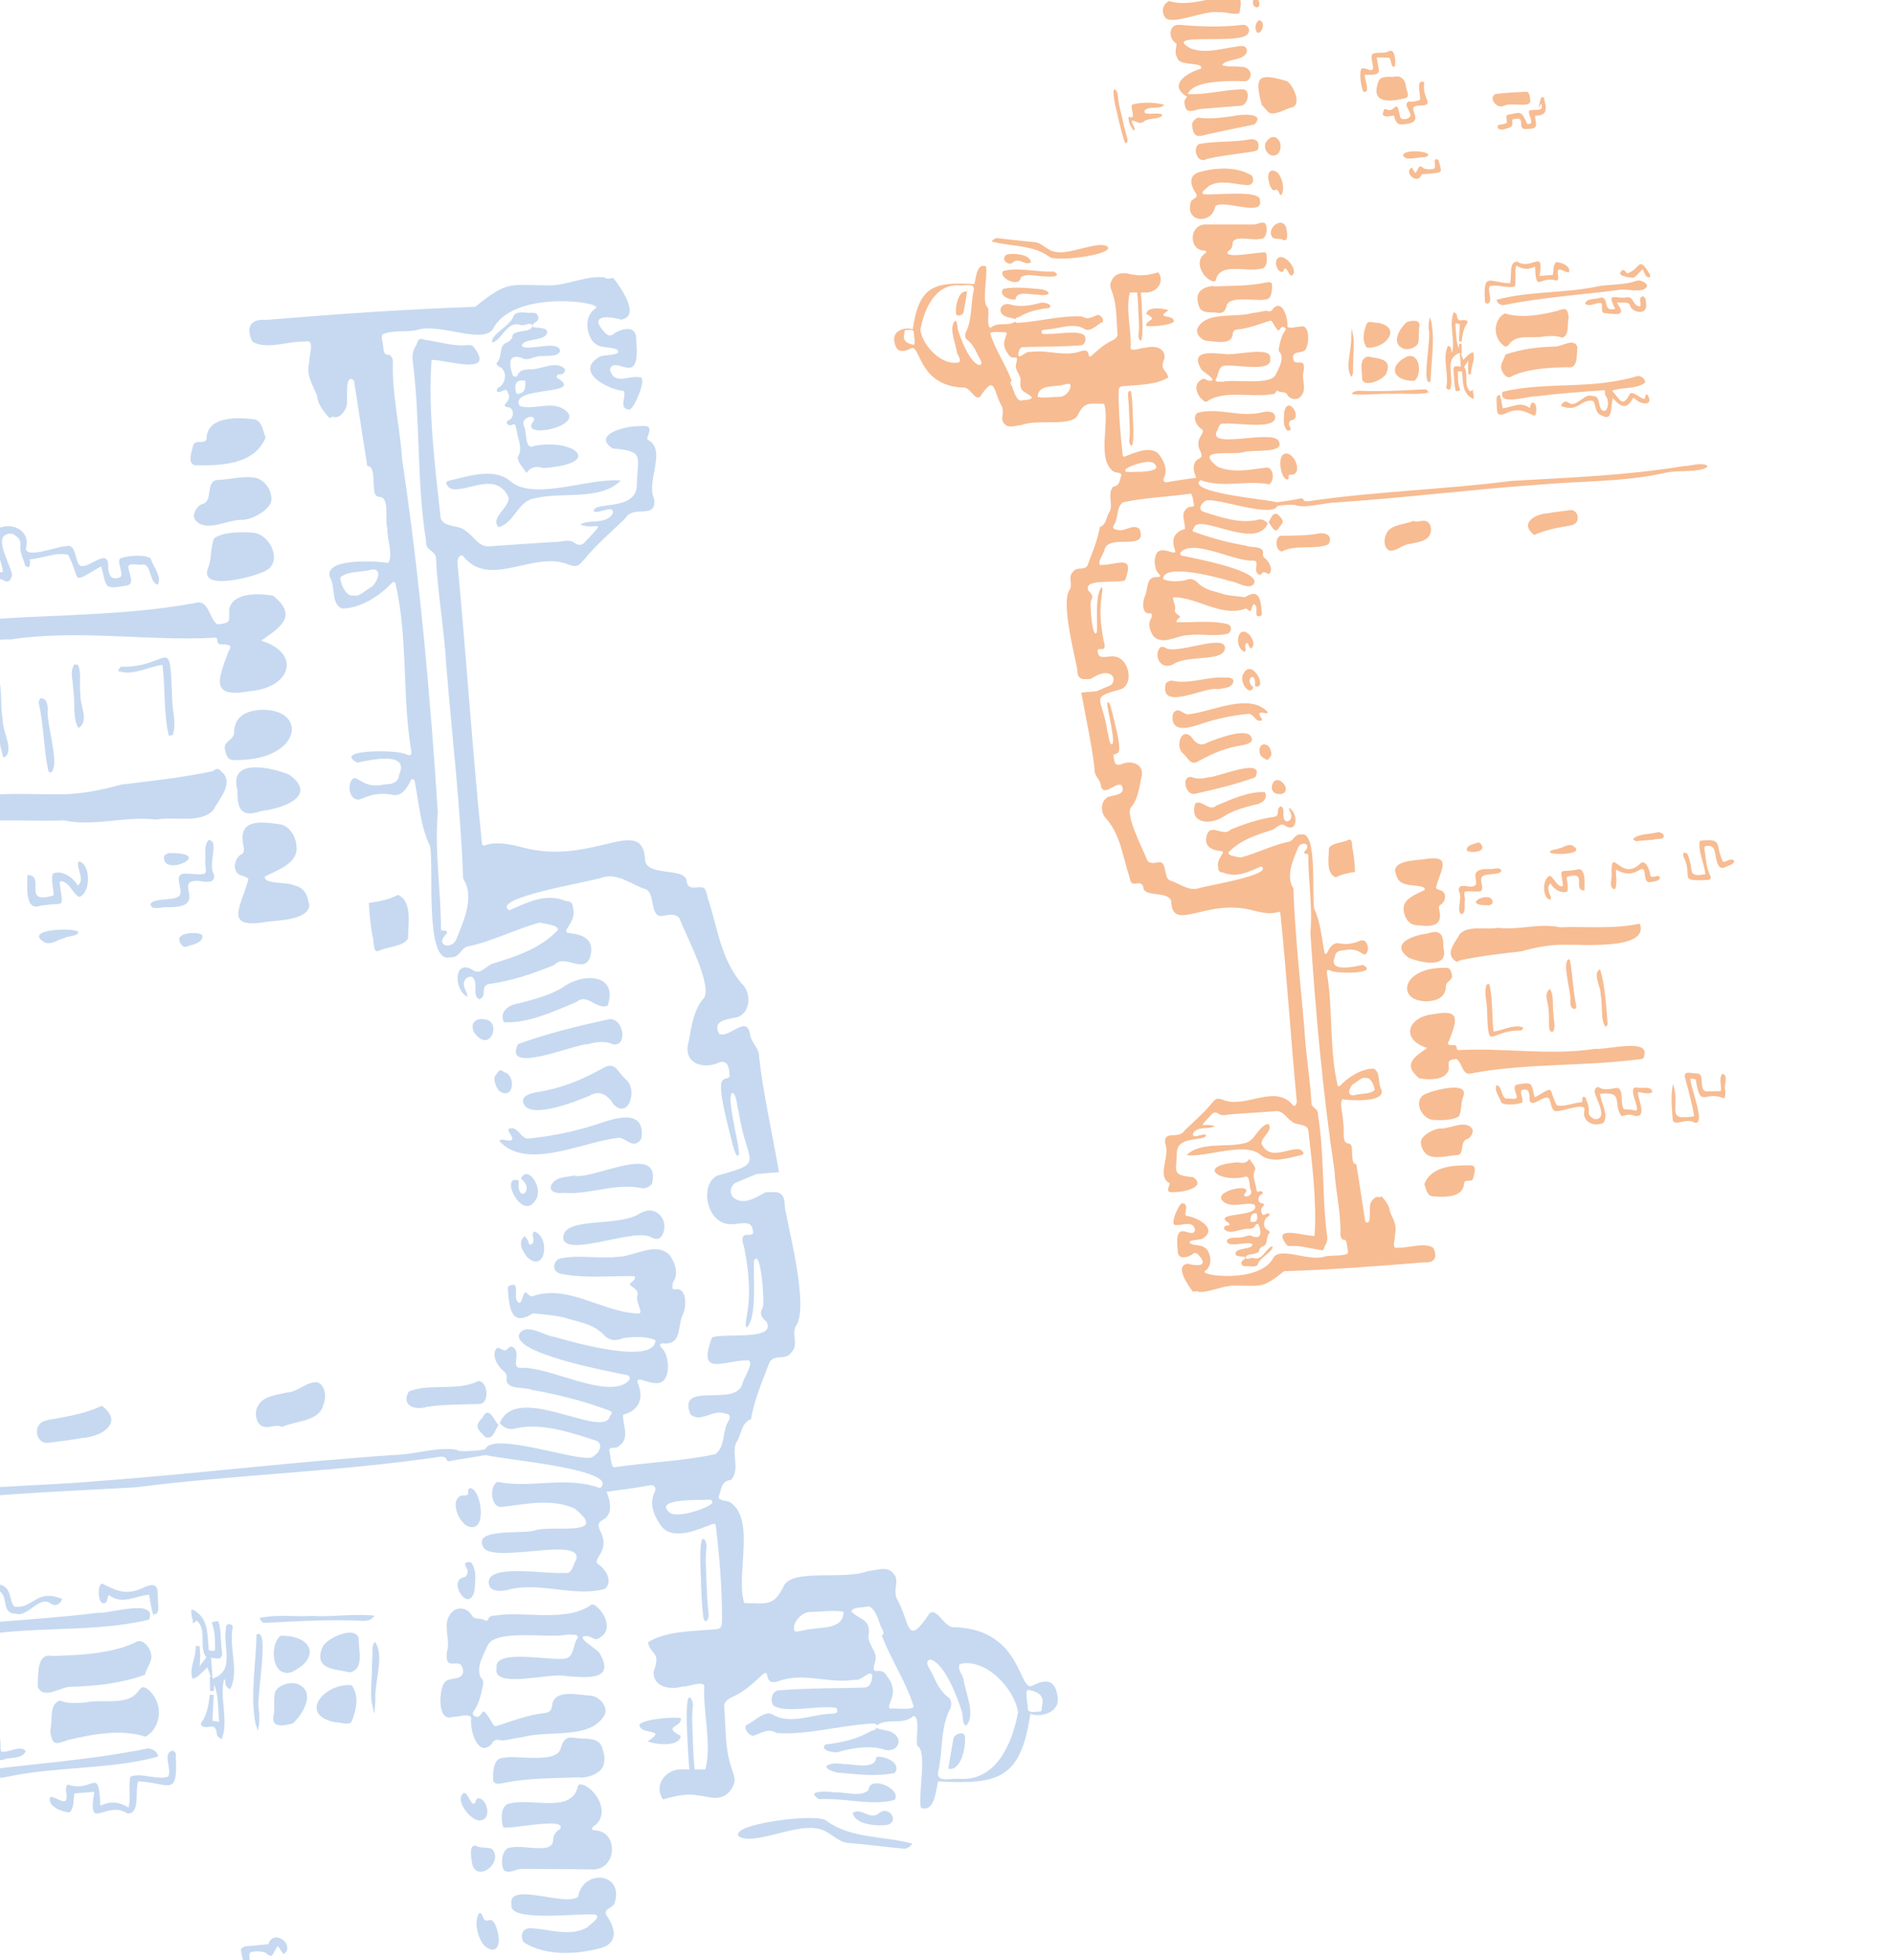 <svg xmlns="http://www.w3.org/2000/svg" xmlns:xlink="http://www.w3.org/1999/xlink" xml:space="preserve" id="Calque_1" width="725" height="750" x="0" y="0" style="enable-background:new 0 0 725 750" version="1.1"><style>.st1{fill:#f28f49}.st3{fill:#70a0db}</style><defs><path id="SVGID_1_" d="M0 0h725v750H0z"/></defs><clipPath id="SVGID_00000061441481638737596870000009458964461503060640_"><use xlink:href="#SVGID_1_" style="overflow:visible"/></clipPath><g style="opacity:.6;clip-path:url(#SVGID_00000061441481638737596870000009458964461503060640_)"><path d="M446.3 7c3.3 2.5 15.3-3.3 20.3-2.3 2.6-.3 5.5 1.2 7.9.3.1-1.8 1.5-5.8-1.2-6.2C464.6-2 455.9 3 447.5.4c-2.7 1.3-3.1 4.6-1.2 6.6zM385.5 121.3c.3.2 3.2.5 3.2 1-.2-.8.8-.8 1.3-1 3.8-2.2 7.4-3 11.7-3.5 1.5-1.5-2.4-2.3-3.5-1.9-3.2.9-7.6 1.7-11.1.7-4-1.5-6.1 3.3-1.6 4.7zM489.7 201.7c2.3-2.4 1.2-3-.7-5-2.1-.7-2.4 1.8-3.4 3.1 1.1 1.2 2.4 5.1 4.1 1.9zM487.3 118.1c-.5 1.3-1.7 1.1-2.7.8-1.8.3-3.5.7-5.3.9-6.2 1.8-16.8-.6-20.5 5.1-1.7 2.1.6 5.1 3 5.5 3.1.1 9.8 2 10.1-2.7.1-1 .6-1.5 1.6-1.6 4.1-.4 7.9-1.8 11.7-3.1.6 0 1.2-.6 1.6-.1.8 1 1.6 3 2.6 3.6.2.1.9-1.5 1.6-1.4.6 0 1.5.6 1.1 1.2-1.5 1.9-2 4.2-2.5 6.6-.2 1.1-.2 1.6.5 2.1 1.4 2.6-.5 5.7-1.6 8-1.6 4.8-15.9 1.9-20.6 3.1-.8-.2-2.8.3-2.6-.9 1.3-1.6.8-4.5 3-5.2 3.4-.9 18.8 2.8 17.9-2.6 1.1-5.5-13.9-1-17.8-2-5-.3-12.9-1.5-8.6 5.9.5.9 6.8 4.4 3.3 4.4-1.3 0-2.1-1.5-3.4-.3-3.2 1.8-1.4 6.1.8 7.7.6.6 1.3.9 1.8.3 6.5-4.2 16.8-1.3 24.1-2.5 1.1 0 1.7-.2 2.1-1.1.1-.3.4-.4.7-.2 1.2.9 2.8-.1 3.6 1.5 1.3 2.1 4.4 2.2 5.6-.1 1.5-2.1.2-5.3.4-7.9 1.8-8.2-3.8-1.3-3.9-6.7.8-2.7 4.6-.5 5.3-3.7.9-2.2 1.1-9-2.6-7.7-1.4-.1-3.9 1-4.8-.1.3-3.1-1.9-10.7-5.5-6.8zM557.6 401c0-1.7-1.7-.8-2.7-1.2-1.1-.1-.6-1-.2-1.6 2.8-7.5 4.8-12.2-5.7-10.2-10.1.9-13.2 9.6-2.7 13-4.8 3.3-9.6 6.3-3 11.6 4.2.7 10.4.7 11.3-3.6-.1-3.2-.5-3.4 2.9-3.8 2.2 1.1 2.2 6.6 5.7 5.5 21.3-4 42.8-2.6 64.3-5.4 1.6-.1 1.8-.3 2-2 1.1-5.9-15-1.5-18.8-2-17.5 2.7-34.9-.5-52.5.5-.3.1-.6-.7-.6-.8zM450.3 16.6c.2 1.7-1 3.3.4 5.6.6 3.3 10.3 1.3 9 4.1-5.4 1.5-12.8 6.3-5.3 10.7-.7 1.1-1.4 1.5-.8 3.4.5 3.4 3.6 1.7 5.8 1.3 5-.4 10.1-.8 15-1.2 3.5.4 4.7-6.8.9-6.3-6.8.1-14.1 2.2-20.6 1.8 1.7-4.9 13.7-5 18.7-5 2.2-.2 4.5 1.1 5.3-2 .4-2.1-1.8-3.7-3.8-3.4-2.2-.5-5.3.3-7.1-.8 2.1-2.5 7.5-1.4 9.3-4.5.7-1.5-.4-2.8-1.8-2.7-6.4.5-13.3 3.3-19.6.9-11.9-6.6 21-.8 22.2-6 .8-1.6-.7-3.2-2.2-3-8 1-16.3.7-24.2 0-4.3-.3-4.4 5.4-1.2 7.1zM558.8 357.4c-1.4 2.7-5.2 6.7-2.6 9.5 1.3 1.3 1.3 1.3 2.8.5 7.6-1.6 15.5-2.5 23.3-3.4 5.5-1.5 11.2-2.7 17.1-2.5 6-.2 32.1 2.1 28.3-8.1-10.1 2.2-20.5 1-30.6 1.4-7.8-1.7-15.8 1.2-23.7.2-4.6.9-11.4-1.1-14.6 2.4zM469.5 460.5c3.4 1.4 7.6-.6 10.7.4 2.9 5.2-17.1 2.6-9.8 7.1.4.2.3.9-.2.9-.8-.1-1.9.4-1.6 1.4 2.1 2.4 6.3-.3 9.1-.1 1.4-.1 2.4-.2 3-1.6.2-.5 1.1-.3 1.2.2.7 2.2 1.4 5.5-2.3 4.3-1.6-.9-2.5.1-4.2.3-1.6.4-5.2-.4-5.8 1.4.4 3 8.3-.2 9.8 1.3.1 1.9-4.9 1.3-6.2 2.8-1.3 1.9 1.8 1.9 3 1.9 1.6 1-1.8 1.4-.9 2.8.3 1.4 2.1.7 3.1.9 1.2.1 2.7.3 3.2-1 .8-2.5 5.9-4.6 5.5-6.7-2.5.6-3.9 5.9-7.4 4.5-.8-.2-2.4.9-2.9 0 0-1.9 4.1-1 5.1-2.5.1-.9.6-1.6 1.7-2 1.9-.7.9-3.9 2.5-5.2-.1-.3-.5-.8-.6-.8-2.5-.9-1.9-4.8.3-5.5 0-.2.2-.7.1-.9-.8-.7-2.4 1.4-2.8-.1-1.5-2.4 2.2-3.3.1-3.9-2 0-1.8-2.9-.4-3.3 1-.6.6-1.2-.4-1.4-1.5.9-1.3-.2-1.6-1.3-.3-2.4-1.7-4.6-.3-6.9.1-1.4-1.5-2.7-2.2-4.1-1.3 1.9-3 1.7-4.4 1.3-15.9 1.2-7.7 7.7 2.3 5.7 2.6-1.3 1.8 3.6 2.6 5 1.1 2.2-3.1 3.3-2.5 1.5 4.9-5.1-15.3-.7-6.8 3.6zm11.6 4.1c.5 2.2-.1 3.3-2.4 2.9 0-1.2-.2-3.2 1.9-3.3.3-.1.5.1.5.4zM466 85.9h-4.3c-6.6-.3-7 10.1-.4 10 .4.1.5.6.2.9-4.6 2.8-1.4 9.4 2.6 10.8 1 .3 1.2-.2 1.3-.4 1.5-7.1 11.7-2.9 17.3-4.4 2.6-.1 2.5-4.3 1.9-6.1-1.2-.8-16.4 2.8-14.6-.5 1.3-.8 1.9-1.8 1.8-3.2.6-3.2 7.4-.8 10.7-1.6 2.5.2 2.9-4.5 1.8-5.9-1.4-1-3.2.6-4.7.4H466zM550.9 348c-.2-.6-.1-1.6.5-1.8 2.1-1.1 2.6-5-.2-5.6-.5-.2-1.6-.4-1.5-1.1 1.8-6.9 6.6-12.7-4.8-10.7-2.9.4-10.7.4-10.9 4.3.5 2.3 1 4.4 3.8 5.1 1.5.9 8.1.3 7.6 2.3-3.2 1.7-8.6 3.3-8.1 7.7.2 2.8 2 5.4 4.2 5.7 5.2.6 11.2 1.4 9.4-5.9zM457.7 73.9c1.3 1.8-1 1.9-1.8 3.2-2.7 8.1 8.1 9 9.3 1.8 3-2.8 18.4 4.2 17.1-2.1.8-4.5-18-1.9-21.6-2.5-1.5-.7 1.5-2.5 2.1-3.2 4.5-2.5 9.6-.6 14.3-.3 2.5.3 3.1-1.9 2.1-3.6-5.7-3.6-14-3.1-20.3-1.3-4.1 1.4-3.2 5-1.2 8zM600.5 121.5c-.5-3.6-1-3.8-4.5-2.5-6.3 1.5-13.9 2.9-20 .9-4.5 2.6-4.5 9.1-.6 12.2 1 .8 1.6.6 2.4-.5 2.7-4 9.3-1.9 13.5-2.9 2.2-.1 4.4-.4 6.7.5 3-1 1.7-5.3 2.5-7.7zM603.8 132.7c-1.5-3.6-5.8 0-8.7-.1-6.5.2-12.7.9-18.9 3.1-.3 1.6-1.9 3.4-1.6 5 .2 1.7 2.2 4.8 4.2 3.2 5.8-2.8 14.4-3.3 21.2-3.4 4.2.9 3.5-5.1 3.8-7.8zM629.7 146.4c.3-1.5-2-3-3.3-2.4-17.5 5.2-34.5 1.9-51.2 5.9-2.1 5.7 10.3 1.4 13.2 1.7 8.6-1.1 17.3-1.7 25.9-2.3.1.7 0 1.8.4 2.3 1.4 1.3 1 6.8-1.4 5.4-1.9-1.6-.3-5.6-3.9-5.5-2.9-1.2-6.1 4.8-8.9 2.6-1.3-1-2.5-.1-3 1.2 6.7 2.8 7.5-2.8 12.3-1.9 1.3 1.7.5 4.7 3.6 5.7 3.7 2 3.2-3 3.7-5.2l.2-1.6c4.1 4.5 5.7 3.7 7.9-.1.3.2.5.3.8.5l.2-.4-.1.5c2.3 2.1 7 2.6 4.6-1.7l-.7-.2c-.2.6-.2 1.3-.5 1.8-1.8-.3-3.8-2.8-5.5-2.2-2.9 5.7-3.7 2.6-6.9-1 4-1.5 9.4-.5 12.6-3.1zM464.3 109.4c-4.5.5-7 2.7-5.5 7.3.8 3.6 4.6 2.5 7.3 3 1.8.3 2.9-.5 3.4-2.6.9-4.3 11.8-1.7 14.6-2.5 2.8.2 2.9-3.7 2.8-6-.4-.8-1.4-.7-2.3-.5-6.5 1.4-13.3 1.2-20 1.5-.1-.1-.2-.2-.3-.2zM572.9 415.2c-1.1 2.2 1.2 4.6 1.8 6.7 1.5 1.2 6.2.7 7.9 0 .8-1.3-1.1-3.9-.1-4.8 2.6-.8 2.9.7 3 2.9-.2 5.5 6.1-2.2 7.6.6.8 1.6.7 5.2 3.2 4.5 1.9.1 10.9-3.5 10.2-.3-1.1 4.4 3.7 6.6 7.3 4.8 2.1-3.1-1-7.6-1.3-11.1 9.5-.9 4.6 3.5 8.2 8.6 1.7-.4 3.3-1.1 5-.1 5.1.7 1.2-6.4 1.3-9.1 1.8 0 3.9 1 5.5 0-.3-2.7-4-1.2-5.9-1.8-3.5-.5.1 6.2 0 8 .2.8-.4.9-.9.8-1.4-.5-2.8-.3-4.1-.5-1.8-2.3.7-9.5-4-7.9-1.7.2-3.4.6-5.1-.2-1.2-1-2.1.3-2.1 1.4.4 2.7 5.6 10.8-.1 10.5-1.3-.7-2.4-1.4-2.1-3.2.2-1.6-.9-3.8-1.3-5.1l-.9-.3c-.4.7-.4 1.3-.3 2.1-3.2.2-6.9 1.9-9.8 1.2-3.5-6.7-.2-7.7-8.4-3-1.5-5-.3-6.1-6.3-5-2.6.2-.9 3.1-.6 4.6.3 1.7-2.9.5-3.9.9-2.2-.4-1.6-4.7-3.8-5.2zM561.4 435.9c1.4-.2 2.8-2.6 2.2-3.9-2.6-3.8-8.5 0-12.3-.2-2.7.1-7.7 2.9-7.4 5.5.1 2.4 1.8 4.7 3.9 5.2 3.1.7 6.5-.3 9.6-.5 3.5.1 1.2-5.1 4-6.1zM485.4 272.6c-6.9-7.8-21.4-.3-30.3.7-1.9.4-3.6-2.7-5.5-1-.7.6-.7 1.3-.8 2.3.1 6.2 7.5 3.5 11.2 2.3 6-2 12-3.2 18.1-3.8 1.8.2 2.4 2.9 4.4 2.7 1.6-.3-.9-2-.4-2.9.9-.7 2.4.5 3.3-.3zM523.1 124c-1.1 2.9-1.9 6.2.1 9 7.2.6 13.8-7.7 4.2-9.5-1.3.2-3.7-1.1-4.3.5zM521.4 145.1c.8 3.4 8.3.2 9.3-2.3 2.4-5.9-3.5-5.5-7-6.4-3.8.7-2.2 5.6-2.3 8.7zM546.1 418.4c-5.6 1.9-2.2 9.7 2.4 10.1 3.5.2 7.5.2 10-1.4 1.1-2.5.6-5 1.6-7.5 2.5-6.2-11.4-2.4-14-1.2zM630.5 109.1c-.9-1.3-2.9-2.2-4.3-1.6-4.9 1.8-10.7 1.1-15.7 2.3-12.2 2.4-26.2 1.7-37.6 4.9 0 1.4 2.1 2.5 3.3 1.9 14.2-2.8 28.7-3.8 43.1-5.6 2.9-.9 10.7 1.8 11.2-1.9z" class="st1"/><path d="M497.9 442c.5-.2 1.2 0 1-1-2.2-4.5-12.4 4.7-16-3.4-.2-2.6 4.9-5.3 2.5-7.6-4.2 1.2-4.8 6.8-9.4 7.5-6.9 1.6-16.6-.7-21.8 4.5 7.7.9 21.7-5.1 28-.4 4.2 3.8 10.8 1.5 15.7.4zM563.9 450.8c.3-1.4 1.6-4.6-.6-4.9-6.3-.1-15.3 0-18.1 7.2.8 1.7.8 4.2 3 4.6 4.2.4 11.5.8 12.2-4.5-.1-2.6 3.1-.4 3.5-2.4zM456 281.9c-4-3.9-6.3 4.2-3 6.5 2.3 2.2 2.7 4.8 6.2 2.6 5.2-2.8 9.6-4.8 16.5-5.9 1.2-.2 3.7-.8 3.5-2.3-.6-5.3-13.9.1-17 1.3-2.6 1.7-4.6.3-6.2-2.2zM553.3 370.3c-17.3-.3-19 13.2-6.8 12.8 4-.2 7-1.8 7-6.1.4-1.8 3-2.1 2.2-4.3-.5-2.2-1.2-2.5-2.4-2.4zM492.5 31c-11-3.2-12.4-1.8-9.5 9.2 1 .9 1.8 2.1 2.9 3 2.8.9 6-1.6 8.9-2.2 3.6-1.3 0-8.8-2.3-10zM552.5 362.6c.1-4.8-.9-7.2-6.1-5.4-5.3.6-14.8 3.8-7.1 9.3 4.2 1.7 15.6 4.5 13.2-3.9zM480.3 307.9c2.6-.3 5.2-2.2 3.9-4.8-6.2-.4-13.2 2.9-18.7 5.2-2.7 2.3-5.1-2.2-7.9-1-2.8 8.2 6.4 8.6 11.6 4.6 3.4-2 7.3-3 11.1-4zM462.6 297.4c-2 .5-4.2.9-6.5-.1-.3-.1-1.1 0-1.6.3-1.9 1.9.1 6.9 3 6.1 7.7-1.7 15.6-3.6 23-6.3 4.1-8.1-14.5.1-17.9 0zM424 94.4c-3.5-2.5-14.2 3.1-19.8 2-3.4-.3-5.3-3.8-8.7-3.8-2.7-.2-11.1-1.2-14-1.5-.8.3-1.4.5-1.9 1.3 7.5 2 15.5 1.2 21.9 5.7 1.5 2.4 25.1-.6 22.5-3.7zM443.6 248.4c-1.9 3.6 1.4 8.1 5.6 5.7 5.5-3.7 19.9-.6 19.7-6.4-.5-5.2-18.8 2.9-22.7.2-1-.5-1.9-.8-2.6.5zM530.5 204.8c-1 2-.6 5.1 1.5 5.9 2.6.3 5-2.5 7.8-2.6 2.3-.6 6.1-.8 7.4-3.3 1.1-1.7.7-5.2-1.8-5.5-1.3-.2-3.3.7-4.4 0-3.3 1.5-9.4 1.3-10.5 5.5zM462.1 51.4c6-1.3 12.1-2.6 18.1-3.8 4.5-4.6-5.5-3.9-8.1-3.2-4.4.6-9.1 1.3-13.3.6-.9 0-2.6 1.6-2.5 2.7.4 4.5 1.7 5 5.8 3.7zM446.2 261.7c-2.4 10.8 15.4.7 20 2 2.1-.5 4.8-.2 5.8-2.5.7-1.8-1.6-2.1-2.9-1.9-6.9-.6-13.3 2.6-20.2 1.2-.8-.3-2.4.4-2.7 1.2zM459.1 55.1c-.1.1-.3.1-.4.2-2.3 1.8-.2 7.5 3.1 5.6 4.5-1.2 9.6-1.7 14.3-2.4 1.6-.3 4-.3 5.4-1.2.7-2 .1-4.3-2.8-4-6.4 1.2-13.6.6-19.6 1.8zM559.5 131.6h-1l-.1 1.7c-1.2-3.1-1-6.4-1.3-9.6l1.7.3-.3 6.6 1 .1c.3-2.3.5-4.6 1.9-6.7.3-.4.6-.8.2-1.2-1.7-1.2-3.4 1.3-3.9-2 0-.8-.7-1-1.2-1.4-2 4.4.5 10.5-.6 15.3h-.3c.1-1-.2-2.1-1.3-2.4-2.3 4.4.3 10.5-.6 15.5-.1.5-.1 1 .6 1.2.8.2 1.1-.3 1.1-1.1.9-4.7-2.5-10.8 3.4-12.9l.4 5.3c-2-.3-3.1-.6-2.8 2 .3 2.4.2 5.1.9 7.4.6 0 1.2-.2 1.7-.4-.8-1.9-.9-3.8-.9-5.8-.1-1.7-.1-1.6 1.6-1.3.3 3.3 0 7.5 3 9.7.4.3.9.6 1.4.8.1-.9-.1-1.8-.2-2.7l-.4.1.4-.2-.2-.8c-.2.2-.7.6-.9.7-2.8-2.4-.4-7-2.4-9.4l1.7-2.4c-.2 1.6-.2 3.3 0 5.2h1c-.2-2.8 1.8-5.8.8-8.4-1.3.2-2.1 1.3-3 2.1l-.8.8c-.1-.3-.7-2.1-.9-2.5l.3.1v-3.7zM516.3 321.3c-2.2 1.2-6.4 1.1-7.6 3.2 0 3.4-1.3 9.6 2.6 11.2 2.2-1.2 5-1.7 7.4-2.1-.1-2.8-.4-5.7-.9-8.5-.4-1 .1-4.3-1.5-3.8zM587.3 204.7c3.7-1.7 7.8-2.6 11.9-3.3 1.5-.3 3.5-.3 4.3-1.7 1.2-1.8-.1-4.9-2.6-4.5-2.6.4-5.9.7-8.5 1.2-5 .3-10.9 3.9-5.1 8.3zM543.3 125.1c-.4 1.8 0 3.5-.3 5.3.2 2.3-4.4 4.3-6.7 2.5-3.5-2.2-.4-7.4 2.1-9.6-.1 0 5.7-2.1 4.9 1.8zM490.7 211c5.4-2.8 12.4-.5 17.8-2.7 2.1-3.6-1.5-4.9-4.6-4-4.5.7-9.2.6-13.7.7-2.3.6-2 5.9.5 6zM649.5 410.7c-1.6.2-4.8-1.3-4.6 1.2 1.3 5 2.8 10.1 3.6 15.2-11.4 1.9-5-2.7-8.1-12.4-1 4.9-.4 8.9-.1 13.9.7 2.5 5.5-1 8.2.9 5 1.4-1.8-14-1.4-16.9l2 .4c1.9 11.8 3.2 3.9 10.9 7.3.6-1.2.5-2.4.3-3.6-.4-1.3 1.4-5.6-1-5.8-1.5 1.7-.2 4.5-.6 6.6-1.8 0-3.8.1-5.6.1-3.1-.6-.2-6.9-3.6-6.9zM527.4 32c-2.6 8 5.4 6.8 10.3 5.6 2.7-.4.1-3.7.4-5.3-.7-2.3-2.1-3.5-4.6-2.9-2.3.1-5.6-.6-6.1 2.6zM578 108.4c-7.8-.3-10.2-4.4-9.6 6.2 0 .7 0 1.5.9 1.6 2.6-.6-.2-5 1-6.7 2.8-.9 6.9 1.1 9.6 0 .5-2.2-.2-5.4.5-7.9 2.5 1.5 4.7 1.7 7.2.4.4 10.6 1.8 3.2 8.4 5.4.8-.8.3-2 .3-3-.2-2.9 2.9.1 4.3-.2.8-2.5-3.2-3.9-4.9-3.9-1.3 1.1-.9 3.3-1.3 4.9l-5.1.4c1.9-10.8-3-1.9-8.5-5.5-3.5 0-1.9 5.9-2.8 8.3zM650.7 321.7c-.9 3.9 1.7 8.6 2.1 12.8-7.6 1.3-3.9-1.4-7-8-.4-.1-.9-.2-1.3-.3-.1.4-.3.9-.2 1.3 4.2 8-2.6 9.8 9.2 9.2 1.1 0 1.7-.6 1.2-1.6-1.7-3.3-1.7-6.9-2.3-10.5-.1-1.7 3.3-1 3.6.1 1.2 2.4.6 9.2 4.8 6.9 1.2-.6 2.7-.7 3.1-2.2-1.4-1.4-3.1.5-4.3.4-3.3-6.4.4-9.2-8.9-8.1zM538.6 136.4c-7.7 3.8-5.2 9.5 2.8 9.3 3-2.2 2.3-10.9-2.8-9.3zM585.8 39.1c0-.3 0-.6-.1-.9-.1-1.1-.1-3.1-1.6-3.1-3.9.3-7.9.3-11.7.9-2.8 1.4.5 5.6 3 4.6 3.1-1.7 8.9.7 10.4-1.5zM403.4 103.9c-6.3.4-13.5-1.8-19.4-.2-2.1 2.6 6.4 6.6 6.7 2.5 2.1-1.9 6.1-.4 8.8-.5 1.4.2 7.7.5 3.9-1.8zM614.8 116c-.2-1.2-.8-2.5-2.3-2.1-2 .8-4.7 0-5.8 2.2 1.6 1.7 4.4-.6 6.3-.1.6.9-.4 3.8 1.2 3.8 3 .2 8.7 1.8 5.2-3.2l-.5-1c1.6.6 4.3-.5 5 1.1.6 3 6.7 4.1 6.2-.1-.1-1.1.1-2.7-1.1-3.2-2 .1-.7 2.5-1.1 3.8-2.9.2-2.5-4.2-5.4-3.4-4.1.7-7.8-2.5-4.2 4.4-2.4.5-3.2-.1-3.5-2.2z" class="st1"/><path d="M535.8 47.6c12.5-.1.3-7.3 7.8-7.2 6.1-.2.5-2.5 1.6-8.9-3.4-1.7-1.4 4.9-1.6 6.7-1.2.4-2.7 1-4.3.6-2.7 1.2 1.6 4.4.4 5.9-.7.9-3 1.4-3.7.2-1.6-8.4-1.7-1.2-5.4-3.1-.2-.1-.5-.1-.7-.1-.3.7-.6 1.4-.6 2.2 1.1 1.2 2.8.4 4.3.3.4 1.3.5 2.7 2.2 3.4zM398.9 110.7c-4.9-.4-10.1-1.1-14.9-.2-1.9 2.7 2.6 4.4 4.7 4.1.3-3.6 6.1-1.7 8.6-1.9 3 .8 6.7-.5 1.6-2zM447.3 118.7c-2.2-.8-8.2-1.5-8.5 1.4 5 2.6-.4 2.1 0 4.6 1.8.4 9.4-.2 10.6-1.7-.2-3-7.5-.8-2.1-4.3zM593.1 342c-.3-1.4-1-2.6.4-4 1.1 2 3.9 4.1 6.4 3.1.6-1.4-.2-3.9-.1-5.6 8.4-2.5 1.8 5.2 6.7 5.2 0-2.4.8-9.4-3.2-7.9-6.6 1.2-6-1.4-5 6l-.4.4c-2.3-.4-2.9-3.2-4.6-4.1-2.9.9-3 8.1-.2 9.1h.4c.2-.5.2-1.1-.1-1.6l-.5.2.5-.2-.3-.6zM576.8 47c-1 .6-2.3.6-3.4.9-.7 2 1.9 1.9 3.2 1.3 2.3-.6 2.6-1 2.2-3.4 5.8-1.8 1.8 3 4.8 3.6 2.3-.3 5.2.5 4.2-3.1l-.2-2c5.3-.1 4.3-3 3.3-7.2l-.4.2-.4-.2c-.5.7-1 3.4-1.2 4.3l1.1-1.8c1.1 3.5-2.5 2-4.6 2.7-.8 1.4 2.6 5.7-.8 5.1-2.4-5.2-2.1-4.5-7.8-3.4-.2.4-.2.9-.1 1.4 0 .5.2 1.1.1 1.6zM491.8 173.6c-3.1.8-1.5 9.9 1 9.9 1.3-.6-.8-2.1 2.1-1.9 3.7-.9.4-8.9-3.1-8zM560.7 343.8c0-.8-.4-1.9 0-2.6 1.5-.5 3.9.1 5.5-.1 2.3-.3.5-3.4.8-4.9.1-2.5 6.7-1 7.7-2.9-.2-1.8-2.9-.7-4.1-.8-11.6-.4-1 7.3-8.5 6.7-1.6-.3-4.3-.7-3.6 1.9 1.5 2.3-1.5 8.5 1.3 8.7 1.4-1.3.6-4 1-5.8l-.1-.2zM533 25.4c.3 0 .6.1.8.2.7-1.1.3-7.5-2.2-6-2 1.2-4.2 0-6.3 1.1-1.3 2.1 2.7 7.9-2.3 5.6-.6-.1-1.4-.3-1.9 0-.9 2-.1 6.7.7 8.7 3.1 1.1.4-4.9.6-6.4 7.2.2 5.4-.7 4.6-6.6 1.6 0 3.2 0 4.7.1.8.5.7 2.4 1.3 3.3zM618.3 340.1c.8-2.2.2-5 .3-7.4 7 4.1 9.3-1.6 10.6.1.8 1.4 0 5.2 2.6 4.7 1.2-.3 3.1-.2 3.6-1.5-.2-2.1-3.2.7-3.7-1.1 0-1.6-1.9-6.6-3.9-4.4-7.3 7-11.1-7-10.9 3.4.4 2-1.3 5 .8 6.3.2 0 .3 0 .5-.1h.1zM570.1 376.5c-.4 0-.8.1-1.1.3-1 3.1.1 5.9.2 9.1.6 17.8.5 8 13.2 8.4.2-.3.6-.7.7-1.1l-.4-.2c-3.6-1.1-7.5 1.3-11 1.7-.7-6.1-.2-12.4-1.6-18.2zM480.4 262.5c5.1 1.8-.8-10.8-4.3-5-2.2 3.2 2.2 9.2 3.7 5.5-3.9-3 1.2-6.9.6-.5zM485.5 67c-.3 1.3.8 6.1 2.3 5.8 2.2-1 1.4 2 2.7 1.8 1.6-2.4 0-7.6-1.8-8.8-1.2-.7-2.7-1.1-3.2 1.2zM490.3 298.9c-3.2-2.1-5.1 4-1.6 4.8 3.9.9 4.7-2.6 1.6-4.8zM484.1 290.2c1.4 1.2 1.5.1 2.4-1 .6-1-.5-3.6-1.3-4-3.7-2-4.1 4.3-1.1 5zM586.9 154.1c-1.3-.1-.8 1.3-1.4 2-3.4-2.7-6.8-.2-10.3.1-.3-1.8-.6-3.6-1.1-5.3l-.4.5-.3-.2c-.8.9-.5 2-.5 3.1.2 2.5-.5 5.4 3.2 4 4.4-2.2 6.8-1.4 11.2.8 1.2-.3 1-5.2-.4-5zM486.8 90.4c.6 1.5 3.1.6 4.3 1.4 2.5 1 1.4-3.8 1.2-4.9-1.7-4.1-7.3.3-5.5 3.5zM489.4 58.6c2.7-4.1-2-9.3-5-3.8-1 3.1 2.5 6.4 5 3.8zM477.8 246.4c.1.7.6 1.2 1 1.8 1.8-1.3.9-3.5-.5-5.3-4.7-4.5-6.1 4.9-1.9 6.5 1.1-.6-.4-2.1.6-3.2.2-.3.7-.2.8.2zM545 149c-8.3.4-16.6.9-24.9.5-1.1.1-2.1.2-2.7 1.3 5.2.6 10.8-.4 16.2-.1 4.5-.3 8.8.5 13.3-.5-.5-.8-.7-1.3-1.9-1.2zM494.6 105.4c2.3-1.7-1.5-6.6-3.8-7-3.5-.4-2.6 4.6-.7 5.5.8.4 1.3 0 1.4-.8 1-1.7 1.9 2.9 3.1 2.3zM494.3 160.8c4.6-.7-1.3-9.9-2.7-3.2-.1 2.3-.6 4.8.8 6.8 0 .3 1.2.6 1.7-.1 0-.7-.7-1.2-.7-2 0-.6.4-1.4.9-1.5zM634.7 318.4c-3.1.9-7.4.4-9.7 2.7.4.3.9.5 1.3.8.1 0 .3-.1.4-.1l6.1-.5c.5-.3 1.2-.1 1.8-.3 3.3.2 2.8-2.4.1-2.6zM387.8 100.4c2.3-2.2 4.8 1.6 6.9-.1-.7-3.2-6.7-3.4-9-3-3.1 1.2-.1 4.9 2.1 3.1zM615.4 391.9c-.6-7.1-1-14.8-2.9-21-3.2 1.3.6 7.3.2 9.8.9 3.2-.2 10.3 2 12.2.2-.3.7-.8.7-1zM547.6 146c.2-7.5 1.7-15.5.3-22.9l-.6-1.8c-.4 1.6-.5 3.4-.4 4.9h.5-.5c1.1 2.8-3 22 .7 19.8zM601.9 323.5c-1.8-.7-3.4.8-5.1 1.1-1 .6-3.5.3-3.5 1.6 1.6 1.1 14.4.7 8.6-2.7zM600.8 367.1h-.6c-2.2 2.3 1.4 12.6.9 16.4.1 1.4.4 2.5 1.8 2.6.2-.3.5-.5.5-1.1-1.3-5.7-1.3-11.6-2.4-17.3l-.2-.6zM550.4 66.1c.5-.1 1-.5 1.2-.8-.2-1.4-.5-2.7-1-4.1-.3-.2-.6-.3-.9-.3-1.2.7.1 2.5-.6 3.5-.7.6-3.5.4-4.1 0-.8-.7-1.2-.8-1.5-.7-.5 0-1 1.9-1.7 2.5-.6-.7-.9-1.5-1.5-2.1-3.1 2.3 2.6 6.8 3.9 2.6 2.3-.2 4.3-.3 6.2-.6zM537.1 59.6c1.2 2.2 5.9.3 8.2.6 5.9-2-8.5-3.7-8.2-.6zM594.7 388.4c-.6-3 .3-7.6-1.4-10l-.2.2c-2.5 1.8 0 5.9-.3 8.6.4 2.4-.3 5.2.6 7.4.3.1.6.2 1 .2 1.3-1.9.2-4.5.3-6.4zM631.3 106.3c.1-.3.4-.7.4-1-4.7-8.2-3.6-2.2-8.8-.7-.5-.2-.9-1.4-1.7-1.3-3.4 2.2 2.4 2.9 4 3 1.3-.7 2.4-2.2 3.6-3.3.4.8.7 1.7 1.3 2.5.2.4.8.6 1.2.8zM565.7 322.4c-1.3.6-4.6.8-4.2 3.1 1.2.8 5.3.7 5.9-.9.3-.7-.7-2.5-1.7-2.2z" class="st1"/><path d="M571.3 345.6c.7-5.8-13.8 1-1.1.8.3-.2 1-.5 1.1-.8zM517.3 144.2c.6-.8.7-1.8.6-2.8l.1-3.3h-.5.5c0-3 .4-6.1.1-9l-.7-3.5-.2 3.6c.3 4.3-2.5 11.6.1 15zM480.6 11.1c.9 4 4.1-1.2 2.3-2.9-1.3-1.5-2.6 1.4-2.3 2.9zM480.2 2.5c2.5 1.5 2.4-2.8.4-3.3-1.1.2-1.4 2.5-.4 3.3zM368.9 119.1c.5-2.5.9-5 1.3-7.5-3.2-.8-4.5 5.3-4.3 8.1.1 1.9 3 .9 3-.6z" class="st1"/><path d="M472.6 491.9c10.1 0 10.5 1.3 18.9-5.5 17.8-.6 35.8-1.9 53.6-3.4 4.1.3 5.3-2 3.5-5.6-3.6-2.2-9.3.2-13.6 0-2.6.7-.8-3.7-1-5.1.9-3.9-.9-5.8-2-8.9-.1-2-1.7-4.1-3.2-5.7-.4.3-.8.6-1.1.3-1.6-.4-3.4 2.1-3.3 3.6-.2 1.3.6 7.9-1.8 5.8l-3.4-22c-2.3.3-1.2-5.5-2-7.2-.1-.2-.6-.6-.8-.7-3.2.3-1.5-6-2.3-8.1.2-2.6-1.6-6.9-.2-8.8 2.8.5 16.6 1.4 14.9-3.7-1.5-2.3-.2-6.5-2.9-8-4.6-.1-9.9 3.2-13 6.6-.3.3-.8.1-.9-.3-3.2-14-1.7-28.3-4-42.4-.2-1.2-.2-2.1 1.1-1.5 1.9 1.4 19.3 1.4 12.6-2.1-2.9.6-13.6 3.1-10.7-3.1.1-1.7 1.4-2.5 3.5-2.5 6.2-1.5 7.3 3.1 8.6 1.1 1.3-1.8.1-5.9-2.6-4.7-2.8 1.2-5.5 1.5-8.1.9-2.3-.3-3.6 2-4.5 3.8-.2.4-.9.3-.9-.2-1.1-5.7-1.5-11.6-3.9-16.7-1.1-4.9 1.4-30.2-5.1-28.5-2.5-.2-2.5 2-4.4 2.7-6.5 1.3-12.4 4.5-18.7 6.1-1.1-.2-5.4-.7-4.6-2 4.5-4.7 10.5-6.6 16.5-8.5 1.6-.4 3.1-2.9 4.9-1.8 5.1 3.5 5.4-4.8 1.7-6.7 0 1.5 1.5 2.5.7 4.2-.4.9-1.9 1.4-2.4.4-1.1-1.8.5-4.1-1.4-5.2-2.2 1 0 3.3-2.4 4-5.8.8-11.4 2.7-16.8 4.9-2.8 3.1-7.7-2.8-9.2 2.3-1.1 4.5 2.1 5.6 5.9 6 1.4.6-2.3 2.8-1.5 6.1 0 1.5.5 1.9 2 2.1 5.3 2.1 9.7-.4 14.5-2.4 5 3.3-21.4 7.4-24 8.4-4.2 1.1-7.4-2-11.1-3.1-2.3-1.1-1-7-3.9-6.9-1.5.2-3.5.8-4.6-.6-1.4-3.9-9.1-18.2-6-20.7 2.7-3.4 3-8.4 3.9-12 .5-4.4-4-5.8-7.9-4.2-.9.4-1.5.2-1.8.1-.9-.3-1-2.4-1.2-3.3 0-.8 1.1-.6 1.5-1 2-.6-.6-10-1.8-15-1.4-5.8-1.8-4.4-1.8-4.4-.3.1-.3.1-.2.9 0 2.1 3.5 15.1 1.6 15.1-1-.2-1.2-4.2-1.6-4.9-2-13.6-7.2-12.8 5.5-16.3 4.2-2.2 2.9-9.4-.6-11.6-3.4-2.4-8.1 1.5-8.6-2.6-.5-1.2 1.1-1.1 1.8-1 1.6-.2.5-3 .5-3-1.9-9.7-1.2-14.5-.7-18s-.2-2.6-.2-2.6c-2.5 2.9-1.4 12.8-1.7 17-1.8 3.6-2.8-11.2-2.3-12 1-1.6.4-2.5-.9-3.7-2.7-5.1 11.5-2.7 14-4.1 3.8-10.4-3-5.7-9.5-5.8-1.4-.8 1.5-4.7 1.7-6.2 2.1-5.8 16.7 1.1 13.3-7.6-2.8-2.3-5.6 1.5-9 .2-1 0-1.4-.9-.8-1.7 1.8-2.8.8-6.5 3.4-8.7 8.5-1.8 17.3-2.1 25.9-3.3.9-.3 1.1 4 1.4 4.3.1 1-1.8.5-2.2.9-3.4 2.1-1.2 5.4-1.3 8.3-4.3 1.1-5.4 4.3-3.7 8.4.3 2.7-7.8-4.6-7.9 4.4.2 1.8.4 3.4 1.9 4.7.4.3.1.9-.4.9-4.9-.5-3.9 3.9-5.1 7-1.1 2-1.5 7.4 1.8 6.9.3-.2.7.2.7.5-.1.5 0 1.1-.3 1.5-1.4 2-.3 5 .9 6.7 3.5 3.8 9.3-.5 13.6-.4 4.9-.6 10.5.7 15.1-.6 1.6-1.4 1.3-3.5-1.2-3.8-6.2-1.2-12.4-.4-18.5-.5-.6-.9 1.2-1.7 1.2-2.1-.1-.6-2.1-1.2-2-2.5.8-1.8-1.6-4.7-.3-5 9.3.2 18.1 7.7 27.3 4.4.7-.2 1.8 1.3 1.8 1 .6-.2.7-2.4 1.5-2.7 1.9.5.1 4.2 1.5 4.6 1 0 1.6-.2 1.5-1.1-.3-4.5-.7-10-6.4-6.2-2.6-.3-5.2-.5-7.7-1-3.7-1.3-7.5-1.5-10.5-4.6-1.4-1.4-2.9-1.7-4.9-.8-2.6.4-5.8.6-8.3-.5.1-6.5 21.5-.5 25.9.8 2.7.3 6.7 3.4 8.8 1.1 3.6-5.1-23.8-10.1-27.6-10.9-.9-.4-.5-1.3.2-1.8 5.6-4.2 20.2 4.2 27.3 3.7 2.7-.1-.5 4.3 2.2 5.4.4.3.9-.3 1.3-.8.8-.6 1.8.7 2.6.4 1.4-1.5.2-4.3-1.7-5.9-.7-.6-.9-1.1-.7-2 .1-2.9-4.6-1.9-6.5-2.8-6.5-1.1-12.9-2.8-19.1-5-1-.4-2-.4-.9-1.7 1.4-6.3 24.1 8.9 28.3-1.9-1.2-1.1-2.3-1.8-3.9-1.3-6.7 1.6-14.3-1-20.8-3.1-2.7-1.1.2-4.6 1.9-4.4 5-.3 24.4 6.6 26.4 2.3.3-.4 7.3-.9 7.4-.2 5.1.8 10.6-1.2 15.9-1.3 25.4-1.7 50.8-4.9 76.2-6.7 16.5-1.5 33-1 49.2-4.6 3.8-1.1 14.6.1 16.1-2.6-2.3-1.6-6.2 0-8.9 0-22.6 3.7-43.5 4.4-66.1 5.7-25.7 3.3-52.3 4-78 7.8 0 0-1.4.2-1.7-.5-.3-.7-.6-.7-1.5-.5-1.6.4-7.1 1.2-8.7 1.4-2.5-1-35-3.6-29.3-8.5 8.6 3.2 17.7-.1 26.3 1.6 2.2-1.1 1.8-6.7-1.1-6.4-6.1.8-12.7 2.2-18.6-.3-9.5-7.4 5.7-4.3 9.9-5.6 2.9-1.1 16.7.8 13.3-4.5-3-4-25.9 3.2-23.7-3.1.8-1.3 1-3.7 2.8-3.3 4.5-.5 19.3 2.4 19.7-2.2.2-2.6-2.7-2.6-4.7-2.2-8.3 2.3-17.3-2-25.1.3-2.2 2 .1 5.3 1.9 6.4 1.4 1.6-3.4 3.3-.6 8.5.4 1.1.7 2-.6 2.6-3 1.4-2.1 5.1-1.1 7.3-3.5.5-7.4 1-11.1 1.7-1.1.2-1.7-.5-1.3-1.6 1.5-2.9.3-6-1.4-8.4-2.5-4-8.2-1.9-11.8-.5-.7.1-2.1 1.3-2.5.4-.9-7.7-1.6-16.2-1.6-23.9 0-2.6.3-2.7 2.7-2.8 5.2-.5 11.7-.4 16.3-3.3-.9-3.6-3.4-2.3-1.4-7.5.2-4-4.2-4.8-7.4-3.8-1.3-.2-4.9 1.5-5.6.3.4-6.9-2-14.9-.3-21.5h2.8c.3 2.6.4 5.3.5 7.9.1 2.5.4 5.6 0 8-.3 2 1.1 3.6 1.3 1.6.4-2.8.2-6.1.1-9-.1-2.8-.2-5.6-.5-8.5h1.6c4.2.3 7.8-3.9 5.1-7.7-1.4.4-2.7.7-3.8.9-.3.1-.6.1-.9.1-1.7.2-3 .2-3.9 0-.9-.1-2-.2-3-.5-5.8-1.2-6.7 3.8-6.7 3.8l-.1.2c-.1 1.1.4 2.2.8 3.3 1.8 5.1 1.5 10.5 2 15.9 0 1.4-1.4 2.1-2.5 2.6-3 1.4-5.2 3.7-7.7 5.8-1.6.9.2-3.3-3.9-1.9-6.3 2.3-13-.8-19.5.3-1.4-.5-3.9 2.8-4.4 1.2.1-2.5 1.1-3.1 2-3.1 7.1-.2 15.2-.1 22.1-.7 1.7-.3 2-2.8 1.1-3.9-3.1-2.1-11.5.1-15.8-.5-.5 0-.5-.4-.5-.9 0-.6.8-.5 1.2-.7 5 0 10.7-3 15.3-.2 2.1 1.4 5.1-2 6.9-2.7.6-1-.8-2.8-1.9-2.7-1.9.6-3.7 2.1-5.9.6-7.8-.5-16.2 1.9-24.2 2.4-.5 0-1.4.2-1.5-.5-2.4 2.1-6.7-.1-9.3 2.4-1.9 0-.5-6.1-1.1-7.7-2.6-1.2 0-12.7-.8-15.8-3.6-1.3-3.8 4.5-4.4 6.8-15.5-.9-21.2.7-23.6 17.3-3.2-1-7.6.6-7.1 4.3.5 3.7 2.1 5.1 6.2 3.1 4-2.5 2.4 14 20 14.9 2.9-.5 4.4 4.9 6.6 3.6 6.1-9.2 4.9-2.4 8.5 3.8.9 2.6-.9 4.6.9 6.5 1.6 1.8 4.5.6 6.6.4 5.8-2.3 18.7.7 21.3-3.5 2.7-5.6 4.5-4.6 9.9-4.6.3 0 .5.2.5.5 1.9 7.2-2.9 20.7 3.3 25.3.8.7 3 .3 3.2 1.5-.8 1.8-.5 4.1-3.2 4.4-2.4 2.8.2 7-1.4 9.7-1.3 1.9-1.2 4.9-3.7 5.8-.8 5-3.1 10.2-4.7 14.6-1.2 2.2-4.1.3-5.6 2.5-2.2 2.3.4 4.8-1.6 7.4-2.5 5.4 1.7 22.1 3 28.5.6 2.3-.2 4.3 2.2 5.1 1 .1 2.1.1 3.1 0 2.2-1.3 5.3-3.2 7.8-1.7 1.7 1.1 1.2 3.2-.1 4.1l-5.4 2.3-5.8.5c2 11 4.2 20.8 5.1 29.4-.2 2.3 1.8 3.5 2.3 5.6.8 5.7 5.3-.8 8 .4 2 3.8-2.7 3.7-5.1 4.5-3.3 1.8-2.9 6.6-.5 8.6 5.4 6.5 6.1 14.5 8.6 21.9.6 2.7.8 2.9 3.2 2.6 1.7-.2 2.1.8 2.2 1.8.5 3.5 9.7 1.1 10.6 5 .5 12.5 13.3-1.4 31.5 3.6 2.9.7 6.5 1.6 9.7.5.3-.1.6.2.6.4 2.5 24 4 48.1 6.3 72.1 0 .7-.6 2.3-1.4 1.6-6.9-8.7-18.3 1.6-27.2-2.3-2.2-.8-2.7 0-4 1.5-3.1 3.8-6.9 7-10.4 10.4-2.2 3.6-8-.5-7.4 4.9 2.1 4.6-3.3 12.3 1.5 15.1.2.1.3.4.2.6-1.3 3.1-.3 3.1 2.3 2.9 3.1.1 12.1-2 6.7-5.7-8.5-.7-6.3-2.2-6.2-9.4.2-6.9 11.4-4 11.1-6.8-1.3-.7-5.5 2-4.9-.6 1.9-2.9 5.9-1.3 8.3-2.7-4.1-1.6-7.2 1.9-1.4-4.3.9-1.1 1.9-1.2 3.1-.3 1.6.9 3.5 0 5.2 0 5.4-.4 10.7-.7 16.1-1.1 3.2-.5 4.3 2.6 6.5 3.9 1.6 1.6 5.6.7 6.3 3.2 1.5 13.2 3.3 28 2.4 40.6-3.9.1-16.9-4.4-10.6 3.5.1.2.6.3 1 .4 3.7-.4 7.3.8 11 1.3 2 .5 2 .5 2.5-1.3 1-1.5 1.2-3 .8-4.6-1.9-15.1-.9-30.5-3.4-45.7.2-2.5-2.2-2.3-2.5-4.3-.4-9.1-2.1-18.1-2.6-27.2-1.5-18.5-3.7-36.7-4.3-55.1-3-4.5-.2-10.7 1.6-15.1.9-3.3 6-2.2 2.6 1.1-.3.6.3.8.8.8.3 0 .7.1.7.5 0 10 1.7 19.9.8 29.8 2 30.2 4.7 60.7 9.2 90.7.5 8.4 2.6 16.5 2.3 24.9 0 .6.6 1.6.9 1.7 1.8-.1 1.4 1.6 1.7 2.6 0 .9.6 2 .1 2.8-2.6 1.1-5.9.4-8.7 1.1-6.1 2.1-17.8-4.3-19.9.9-5.8 9.5-28.4 6.3-26 4.7 3.6-2.4 1.9-8 0-9-1.5-1.2-3.9-.7-5.6-1.6-1.3-1.7 4-1.1 4.9-2 6.1-3.9-3-8.4-6.6-8.6-.7-1.4 1.5-4.5-1.3-4.8-1.2-.3-5.1 8.6-2.6 8.3 2.8.4 6.6-2.1 7.5 2-1.4 4-8.1-5.4-6.7 7.6-.2 3.6 3.2 3.1 5.4 1.8 1.6-1.6 2.6.1 3.6 1.3 2.5 3.7-3.3 2.7-5.2 2.1-5.2.9.3 8.4 2 10.7.6.1 1.6-.5 2.2.1 3.8.4 9.4-2.5 13.8-2.4zm-62.9-344.8c.6 1.8-1.7 4.5-3.6 4.7-3 0-6.2.6-8.9.1.1-5 6.5-3.7 10-4.7.3 0 2.3-.7 2.5-.1zm-60.2-15.2c-2.5-.6-4.1-1.5-3.3-4.4 0-.7 0-1.1.5-1.2 1 .1 2.5-.5 3.1.5-.3.5 1.1 5.5-.3 5.1zm17.2-5.6c-.3-1-.1-3.3-1.1-3.6-2.5 2.7.1 8.2.6 11.6.1 1.4 1.8 2.9 1 4.3-6.3 1.7-13.9-6-14.9-12.3 1.4-7.9 5.6-17.9 15.2-17.1 1.8.2 6-1.2 5.2 2-1.1 5-.6 10.6-2.7 15.4-.7.9-.8 2.7.1 3.3 2 1.5 3 3.5 4 5.5.4 1.2 2.9 4.1.7 4.3-3.7-1.1-6.9-9.8-8.1-13.4zm20.7 21.5c-.2-.1-1.2-1.9-.1-2-2.3-6.3-6.3-11.8-8.2-18.1-.5-1.2 5.5-.4 5.9-.6 1.5.7-2.7 3.7.8 8.2 1.9 3.5 4.5-.9 3.1 4.2-.5 2 1.7 3.8 1.8 6-.8 4.7 1.9 4.1 4.3 6.5-.4 1.3-3.1.9-4.3 1.3-1.8-.3-2.7-3.9-3.3-5.5zm43.9 32.8c-.5 0-.5-.5-.6-.9 1.4-1.5 9-4 10.9-2.5 4.7 3.9-8.3 3.3-10.3 3.4zm86.8 234.1c1.4-.7 3.3-2.8 4.7-2.2 1.8-.5 3.4 3 3.4 4.6-2 1.7-5.4 1.2-8 2-3.1.2-1.4-3.5-.1-4.4zM433.7 49.7s.3.2.4.2c.9-1.1-1.4-2.7-.7-3.8 1.7.3 3 1.8 4.7.2 2.1-1.3 5.1-.4 6.9-2.2-.9-1.7-8.3.8-6.7-2 2.1-1.7 5.6 0 7.4-2-3.6-1-8.8-1.1-12.3-.1-1 1 1.9 6.2-1.3 4.6.1-.1-.9 1.4 1.6 5.1z" class="st1"/><path d="M433.1 150.7c-.3-2.1-1.6-1.1-1.3 1 .3 2.8.4 5.6.5 8.3.1 2.5.4 5.6 0 8-.3 2 1.1 3.6 1.3 1.6.4-2.8.2-6.1.1-9-.1-3.3-.2-6.6-.6-9.9zM426.2 35.2c.1 2.8.9 6 1.6 8.9.7 3.2 1.5 6.4 2.5 9.6.6 2.1 1.8.8 1.1-1.2-.8-2.6-1.4-5.4-2-8.1-.6-2.4-1.4-5.5-1.5-7.8-.1-2-1.7-3.4-1.7-1.4z" class="st1"/></g><g style="opacity:.4;clip-path:url(#SVGID_00000061441481638737596870000009458964461503060640_)"><path d="M249.4 832.9c-5-3.7-22.9 5-30.4 3.4-3.8.5-8.3-1.8-11.7-.4-.2 2.6-2.2 8.6 1.7 9.3 13.1 1.1 26.2-6.4 38.7-2.5 3.9-1.8 4.6-6.7 1.7-9.8zM340.1 662.3c-.5-.2-4.7-.7-4.8-1.4.3 1.2-1.2 1.2-1.9 1.4-5.6 3.3-11.1 4.4-17.5 5.2-2.3 2.3 3.6 3.4 5.2 2.8 4.8-1.4 11.4-2.5 16.6-1.1 6.1 2.4 9.2-4.7 2.4-6.9zM184.7 542.4c-3.4 3.5-1.8 4.5 1.1 7.5 3.1 1 3.6-2.7 5-4.6-1.7-1.9-3.7-7.7-6.1-2.9zM188.3 667.2c.7-1.9 2.5-1.6 4.1-1.2 2.7-.4 5.2-1 7.9-1.4 9.2-2.6 25 .9 30.6-7.6 2.6-3.1-.9-7.6-4.5-8.2-4.7-.1-14.6-3-15.1 4.1-.2 1.5-1 2.2-2.4 2.5-6.1.6-11.8 2.7-17.5 4.6-.8.1-1.8.9-2.4.1-1.1-1.5-2.4-4.5-3.9-5.3-.3-.2-1.4 2.2-2.4 2.1-.9.1-2.2-.9-1.6-1.8 2.2-2.9 2.9-6.3 3.7-9.9.3-1.6.3-2.5-.7-3.2-2-3.9.8-8.5 2.4-12 2.4-7.1 23.8-2.9 30.8-4.6 1.2.2 4.2-.4 3.9 1.3-2 2.4-1.2 6.7-4.4 7.8-5 1.4-28.1-4.1-26.7 3.8-1.6 8.2 20.7 1.5 26.5 3 7.4.5 19.3 2.2 12.9-8.8-.7-1.4-10.1-6.6-4.9-6.5 2 0 3.1 2.3 5.1.5 4.8-2.7 2-9-1.1-11.6-1-.9-1.9-1.4-2.8-.5-9.7 6.3-25.1 2-35.9 3.7-1.6 0-2.6.3-3.1 1.6-.2.4-.7.6-1 .4-1.7-1.4-4.1.1-5.3-2.2-2-3.2-6.5-3.4-8.4.2-2.2 3.1-.4 7.9-.6 11.8-2.6 12.3 5.6 2 5.8 10-1.1 4-6.8.7-7.9 5.5-1.3 3.3-1.7 13.5 3.9 11.5 2.1.2 5.8-1.5 7.1.2-.8 4.5 2.5 15.9 7.9 10.1zM83.2 244.9c0 2.6 2.5 1.2 4 1.9 1.6.1.9 1.5.3 2.4-4.2 11.2-7.1 18.1 8.5 15.2 15.1-1.3 19.7-14.3 4-19.3 7.2-5 14.3-9.4 4.5-17.2-6.3-1-15.5-1.1-16.8 5.3.1 4.8.7 5.1-4.4 5.7-3.2-1.7-3.3-9.8-8.5-8.2-31.8 5.9-63.9 3.9-96 8-2.4.2-2.7.5-3 2.9-1.7 8.9 22.5 2.3 28.1 3.1 26.2-4 52.1.7 78.3-.7.6-.4 1.1.8 1 .9zM243.4 818.6c-.3-2.5 1.5-5-.6-8.3-.9-4.9-15.4-1.9-13.5-6.1 8.1-2.3 19.2-9.4 7.9-16 1.1-1.6 2-2.2 1.2-5.1-.8-5-5.4-2.5-8.6-1.9-7.4.6-15 1.2-22.4 1.8-5.2-.6-7 10.2-1.3 9.4 10.2-.1 21-3.3 30.8-2.6-2.6 7.2-20.5 7.4-27.9 7.4-3.2.3-6.7-1.7-8 3-.6 3.2 2.7 5.5 5.7 5.1 3.2.7 7.9-.4 10.5 1.2-3.1 3.7-11.2 2.1-13.9 6.7-1.1 2.3.5 4.2 2.7 4 9.6-.7 19.9-4.9 29.2-1.3 17.8 9.9-31.3 1.1-33.1 9-1.2 2.4 1.1 4.8 3.3 4.5 11.9-1.6 24.3-1 36.2.1 6.5.2 6.7-8.3 1.8-10.9zM81.6 310c2.1-4 7.7-9.9 3.8-14.2-2-2-2-2-4.1-.7-11.4 2.4-23.2 3.7-34.8 5.1-8.2 2.2-16.7 4-25.5 3.7-8.9.3-48-3.1-42.2 12.1 15-3.3 30.6-1.6 45.7-2.1 11.6 2.5 23.6-1.8 35.3-.3 6.8-1.4 16.9 1.7 21.8-3.6zM214.8 156c-5-2.2-11.4 1-15.9-.7-4.3-7.8 25.5-3.8 14.6-10.6-.7-.3-.4-1.4.3-1.4 1.3.1 2.8-.6 2.4-2.1-3.2-3.6-9.5.5-13.7.1-2 .2-3.6.3-4.5 2.4-.3.8-1.6.4-1.8-.3-1.1-3.4-2.1-8.3 3.4-6.5 2.4 1.3 3.8-.1 6.2-.5 2.4-.6 7.7.6 8.6-2.1-.5-4.5-12.4.3-14.6-1.9-.1-2.8 7.3-1.9 9.2-4.2 2-2.8-2.7-2.8-4.5-2.9-2.4-1.4 2.7-2.1 1.4-4.3-.4-2.1-3.1-1-4.6-1.4-1.7-.1-4-.4-4.8 1.5-1.2 3.7-8.8 6.8-8.1 10 3.8-.9 5.7-8.8 11.1-6.7 1.3.3 3.6-1.3 4.3.1 0 2.9-6.1 1.5-7.6 3.7-.1 1.4-.9 2.4-2.5 3-2.8 1-1.3 5.8-3.7 7.8.1.5.7 1.2.9 1.2 3.7 1.4 2.8 7.1-.5 8.3-.1.4-.3 1-.2 1.3 1.2 1.1 3.5-2 4.1.2 2.3 3.7-3.2 4.9-.2 5.8 3-.1 2.7 4.4.7 4.9-1.4.9-.9 1.8.6 2.1 2.2-1.3 1.9.3 2.4 1.9.4 3.5 2.5 6.8.4 10.2-.1 2.2 2.2 4 3.3 6.1 1.9-2.8 4.5-2.5 6.5-1.9 23.8-1.7 11.5-11.5-3.5-8.5-3.8 1.9-2.7-5.4-3.9-7.5-1.7-3.3 4.6-5 3.8-2.2-7.1 8.1 23.1 1.6 10.4-4.9zm-17.3-6c-.7-3.2.1-4.9 3.6-4.3 0 1.8.3 4.8-2.9 5-.3 0-.7-.3-.7-.7zM220.1 715.2l6.5.1c9.8.4 10.4-15.1.6-15-.6-.1-.8-.9-.3-1.3 6.9-4.1 2.1-14-3.8-16.1-1.5-.5-1.8.3-1.9.6-2.3 10.5-17.5 4.4-25.8 6.5-3.9.2-3.7 6.4-2.8 9.1 1.8 1.2 24.5-4.2 21.8.7-1.9 1.2-2.8 2.7-2.7 4.8-.9 4.8-11.1 1.2-16 2.3-3.7-.2-4.3 6.7-2.7 8.8 2.1 1.5 4.8-.9 7.1-.6 6.6 0 13.4.1 20 .1zM93.3 324.1c.2.9.1 2.4-.8 2.7-3.1 1.6-3.9 7.5.3 8.3.7.3 2.5.6 2.2 1.6-2.7 10.3-9.8 18.9 7.2 16 4.4-.6 15.9-.7 16.2-6.4-.7-3.4-1.5-6.6-5.7-7.5-2.2-1.4-12.1-.4-11.3-3.4 4.7-2.5 12.8-5 12.1-11.5-.2-4.2-3-8-6.3-8.5-7.7-1.1-16.5-2.2-13.9 8.7zM232.4 733.2c-1.9-2.7 1.5-2.8 2.8-4.8 4-12.1-12.1-13.4-13.9-2.7-4.5 4.1-27.4-6.2-25.5 3.2-1.2 6.8 26.9 2.9 32.2 3.7 2.3 1.1-2.3 3.7-3.1 4.8-6.7 3.8-14.3.8-21.3.4-3.7-.4-4.7 2.8-3.1 5.4 8.5 5.4 20.9 4.7 30.3 1.9 5.9-2.2 4.6-7.5 1.6-11.9zM19.2 662.1c.8 5.4 1.5 5.7 6.7 3.7 9.4-2.3 20.7-4.3 29.8-1.3 6.7-3.9 6.7-13.6.8-18.2-1.6-1.2-2.4-.9-3.5.7-4.1 6-13.8 2.9-20.2 4.4-3.3.2-6.6.6-9.9-.7-4.4 1.4-2.5 7.8-3.7 11.4zM14.4 645.3c2.3 5.4 8.6 0 13 .1 9.6-.3 19-1.3 28.1-4.6.5-2.4 2.8-5.1 2.4-7.4-.2-2.6-3.2-7.1-6.3-4.9-8.7 4.2-21.6 4.9-31.7 5.1-6.2-1.2-5.1 7.7-5.5 11.7zM-24.3 624.9c-.5 2.2 3 4.4 4.9 3.6 26.1-7.7 51.4-2.8 76.5-8.8 3.2-8.4-15.4-2.1-19.7-2.6-12.8 1.6-25.8 2.5-38.7 3.5-.2-1 0-2.6-.6-3.4-2-1.9-1.4-10.2 2.1-8.1 2.9 2.4.5 8.4 5.8 8.3 4.4 1.7 9.1-7.1 13.4-3.9 1.9 1.5 3.8.1 4.4-1.7-10-4.2-11.2 4.1-18.4 2.9-2-2.6-.8-7-5.3-8.4-5.5-2.9-4.8 4.5-5.6 7.8l-.3 2.4c-6.1-6.6-8.5-5.5-11.8.2-.4-.2-.8-.5-1.2-.7l-.4.6.2-.7c-3.5-3.1-10.5-3.9-6.9 2.6l1.1.3c.3-.9.3-1.9.7-2.8 2.6.4 5.7 4.1 8.2 3.3 4.4-8.6 5.6-3.8 10.3 1.6-5.9 1.5-14 .1-18.7 4zM222.5 680.2c6.8-.7 10.5-4 8.2-10.8-1.1-5.3-6.8-3.7-10.9-4.5-2.7-.5-4.3.7-5.1 3.9-1.4 6.4-17.6 2.5-21.8 3.8-4.1-.3-4.3 5.5-4.1 8.9.6 1.2 2.1 1.1 3.5.8 9.7-2.1 19.9-1.8 29.8-2.3.1 0 .3.1.4.2zM60.4 223.7c1.7-3.2-1.8-6.8-2.7-10-2.3-1.7-9.2-1.1-11.8 0-1.1 2 1.6 5.8.1 7.2-3.9 1.3-4.4-1.1-4.6-4.3.2-8.2-9.2 3.2-11.4-.9-1.3-2.3-1.1-7.8-4.8-6.7-2.9-.1-16.3 5.3-15.2.4 1.6-6.5-5.6-9.9-10.9-7.1-3.1 4.6 1.6 11.3 2 16.6-14.1 1.4-6.7-5.3-12.1-12.9-2.6.6-4.9 1.6-7.4.2-7.7-1.1-1.8 9.5-2 13.5-2.7 0-5.9-1.6-8.1 0 .5 4 6 1.9 8.8 2.8 5.2.7-.2-9.2 0-12-.3-1.2.6-1.4 1.3-1.2 2 .8 4.2.4 6.2.7 2.7 3.4-1.1 14.2 6 11.7 2.5-.4 5-.9 7.6.3 1.8 1.5 3.1-.5 3.2-2.2-.6-4.1-8.4-16.1.1-15.6 1.9 1 3.5 2.2 3.1 4.7-.3 2.4 1.4 5.7 1.9 7.7l1.3.5c.6-1 .6-2 .4-3.1 4.7-.3 10.3-2.9 14.7-1.7 5.2 10 .3 11.5 12.6 4.4 2.3 7.5.4 9.1 9.4 7.4 3.8-.3 1.3-4.6 1-6.8-.4-2.5 4.3-.7 5.8-1.4 3.2.6 2.2 7 5.5 7.8zM77.7 192.8c-2.1.3-4.2 3.8-3.2 5.8 3.9 5.7 12.8 0 18.4.3 4-.1 11.5-4.4 11-8.2-.1-3.5-2.7-7-5.8-7.8-4.6-1-9.6.5-14.3.7-5.5 0-2 7.8-6.1 9.2zM191.1 436.5c10.2 11.6 31.9.4 45.3-1.1 2.9-.5 5.4 4 8.2 1.4 1.1-.9 1.1-2 1.1-3.4-.2-9.2-11.2-5.2-16.7-3.4-9 3-17.9 4.7-27 5.7-2.7-.3-3.6-4.4-6.6-4-2.4.4 1.4 3.1.6 4.4-1.4 1-3.5-.8-4.9.4zM134.8 658.3c1.6-4.4 2.8-9.3-.2-13.5-10.7-.9-20.6 11.5-6.2 14.2 1.9-.2 5.5 1.7 6.4-.7zM137.3 626.9c-1.2-5.1-12.3-.3-13.9 3.4-3.5 8.8 5.2 8.2 10.4 9.6 5.8-1.1 3.4-8.4 3.5-13zM100.5 218.9c8.4-2.8 3.3-14.4-3.6-15.1-5.2-.3-11.1-.3-14.9 2.1-1.6 3.8-.8 7.4-2.3 11.3-3.9 9.2 16.9 3.6 20.8 1.7zM-25.5 680.5c1.3 1.9 4.3 3.2 6.4 2.4 7.2-2.6 16-1.6 23.5-3.4 18.2-3.6 39.1-2.6 56.1-7.4-.1-2.1-3.1-3.7-4.9-2.9-21.2 4.2-42.9 5.7-64.4 8.4-4.3 1.5-15.9-2.6-16.7 2.9zM172.4 183.8c-.8.3-1.8.1-1.5 1.5 3.2 6.7 18.5-7.1 23.8 5.1.3 3.8-7.3 7.9-3.8 11.3 6.3-1.8 7.2-10.2 14.1-11.1 10.4-2.5 24.7 1.1 32.6-6.7-11.5-1.3-32.4 7.7-41.8.6-6.2-5.8-16.1-2.4-23.4-.7zM73.9 170.6c-.4 2-2.4 6.8.8 7.4 9.4.2 22.8 0 27-10.7-1.2-2.5-1.3-6.3-4.5-6.9-6.3-.7-17.2-1.2-18.1 6.7.2 3.8-4.6.4-5.2 3.5zM234.9 422.6c5.9 5.9 9.4-6.2 4.5-9.7-3.4-3.3-4-7.2-9.3-3.8-7.7 4.1-14.3 7.1-24.6 8.8-1.7.2-5.5 1.2-5.3 3.4.9 8 20.8-.1 25.4-2 3.9-2.4 7-.4 9.3 3.3zM89.8 290.8c25.8.4 28.3-19.7 10.2-19.2-6 .3-10.5 2.7-10.4 9.1-.5 2.7-4.5 3.1-3.4 6.4.7 3.3 1.7 3.8 3.6 3.7zM180.4 797.2c16.3 4.7 18.4 2.7 14.2-13.7-1.4-1.4-2.8-3.1-4.3-4.4-4.2-1.3-9 2.4-13.2 3.2-5.5 1.8-.1 13 3.3 14.9zM90.9 302.3c-.2 7.1 1.4 10.8 9.2 8 7.9-.9 22-5.7 10.6-13.9-6.3-2.6-23.4-6.8-19.8 5.9zM198.7 383.9c-3.9.4-7.8 3.3-5.8 7.2 9.2.6 19.6-4.3 27.9-7.8 4-3.4 7.5 3.2 11.8 1.5 4.2-12.3-9.6-12.8-17.3-6.9-5.1 3-11 4.5-16.6 6zM225.1 399.5c3-.8 6.3-1.4 9.6.1.5.2 1.6 0 2.4-.5 2.9-2.9-.1-10.4-4.5-9-11.5 2.5-23.4 5.4-34.3 9.4-6 12.1 21.7-.1 26.8 0zM282.8 702.6c5.2 3.7 21.3-4.6 29.6-3 5.1.4 7.9 5.6 13 5.6 4 .3 16.5 1.8 21 2.2 1.2-.4 2.1-.8 2.8-2-11.1-3-23.2-1.8-32.7-8.6-2.5-3.4-37.7 1.1-33.7 5.8zM253.5 472.6c2.9-5.4-2.1-12-8.4-8.4-8.2 5.6-29.7 1-29.5 9.5.8 7.8 28-4.3 33.8-.2 1.6.7 3 1 4.1-.9zM123.7 537.7c1.4-3 .9-7.7-2.2-8.8-3.9-.5-7.5 3.8-11.7 3.9-3.5.9-9.1 1.3-11 5-1.6 2.5-1 7.7 2.6 8.2 2 .3 4.9-1.1 6.5 0 5.1-2.4 14.2-2 15.8-8.3zM225.8 766.6c-8.9 1.9-18.1 3.9-27 5.6-6.7 6.9 8.3 5.9 12.1 4.8 6.5-.8 13.6-2 19.9-.8 1.3 0 3.9-2.4 3.7-4.1-.6-6.6-2.6-7.4-8.7-5.5zM249.6 452.8c3.6-16.1-23-1-29.9-3-3.1.7-7.1.4-8.7 3.7-1 2.7 2.4 3.2 4.4 2.9 10.3.9 19.8-3.9 30.1-1.8 1.2.4 3.6-.6 4.1-1.8zM230.3 761.2c.2-.2.4-.2.5-.3 3.4-2.7.3-11.1-4.6-8.4-6.8 1.8-14.4 2.6-21.3 3.6-2.5.4-6 .4-8 1.9-1 3-.2 6.5 4.2 5.9 9.5-1.8 20.3-.9 29.2-2.7zM80.4 647h1.5l.1-2.5c1.8 4.6 1.4 9.5 1.9 14.3l-2.6-.4.5-9.9-1.5-.1c-.4 3.4-.8 6.9-2.8 10.1-.5.6-.9 1.2-.3 1.8 2.5 1.8 5.1-1.9 5.8 3 0 1.2 1 1.5 1.8 2.2 2.9-6.6-.8-15.7.9-22.8h.5c-.1 1.5.3 3.1 1.9 3.6 3.5-6.5-.4-15.7.9-23.1.1-.8.2-1.5-.9-1.7-1.2-.3-1.6.5-1.6 1.6-1.3 7 3.7 16.1-5.1 19.2l-.6-8c3 .4 4.7.9 4.1-3-.5-3.6-.2-7.6-1.3-11-.8 0-1.7.2-2.6.5 1.2 2.8 1.3 5.7 1.3 8.7.1 2.5.2 2.4-2.4 1.9-.5-5 0-11.2-4.5-14.5-.5-.5-1.4-.9-2.1-1.1-.2 1.3.1 2.7.4 4l.6-.1-.6.3.2 1.2c.3-.2 1.1-.9 1.4-1.1 4.2 3.5.6 10.4 3.7 14l-2.6 3.5c.3-2.4.3-4.9 0-7.8h-1.5c.3 4.2-2.7 8.7-1.2 12.5 1.9-.3 3.1-2 4.5-3.2l1.2-1.1c.2.4 1.1 3.2 1.3 3.7l-.4-.2c.1 1.9.1 3.8.1 5.5zM144.9 363.9c3.3-1.8 9.5-1.6 11.3-4.8-.1-5.1 1.9-14.3-3.9-16.7-3.3 1.8-7.5 2.6-11.1 3.1.2 4.2.6 8.5 1.4 12.7.7 1.4-.1 6.4 2.3 5.7zM39 537.9c-5.5 2.6-11.6 3.8-17.7 4.9-2.2.5-5.2.4-6.5 2.6-1.8 2.7.2 7.4 3.9 6.6 3.9-.5 8.7-1 12.7-1.8 7.4-.4 16.3-5.8 7.6-12.3zM104.7 656.6c.6-2.6 0-5.2.4-7.9-.3-3.5 6.6-6.3 10.1-3.7 5.2 3.3.6 11.1-3.1 14.4 0-.1-8.6 3.1-7.4-2.8zM183.1 528.4c-8 4.1-18.5.7-26.6 4-3.1 5.4 2.3 7.3 6.9 5.9 6.7-1 13.7-.9 20.5-1.1 3.5-.7 2.9-8.6-.8-8.8zM-53.8 230.4c2.4-.3 7.1 2 6.8-1.8-1.9-7.5-4.2-15-5.3-22.7 16.9-2.8 7.4 4 12.2 18.5 1.5-7.3.5-13.2.1-20.8-1-3.7-8.2 1.5-12.2-1.4-7.4-2.1 2.7 20.9 2.1 25.2l-2.9-.6c-2.9-17.6-4.8-5.8-16.2-10.9-.9 1.7-.7 3.5-.5 5.4.7 1.9-2.1 8.3 1.5 8.7 2.2-2.5.4-6.8.9-9.9 2.7-.1 5.7-.1 8.3-.1 4.4 1.1 0 10.4 5.2 10.4zM128.4 795.6c3.8-11.9-8.1-10.2-15.4-8.4-4.1.6-.1 5.6-.6 8 1.1 3.4 3.1 5.2 6.8 4.3 3.6-.1 8.4.9 9.2-3.9z" class="st3"/><path d="M52.9 681.6c11.7.4 15.2 6.5 14.4-9.3.1-1 0-2.3-1.4-2.4-3.9.9.2 7.5-1.6 9.9-4.2 1.4-10.3-1.7-14.4 0-.8 3.3.3 8-.7 11.8-3.7-2.3-7-2.5-10.8-.7-.6-15.8-2.7-4.7-12.5-8.1-1.2 1.2-.4 3-.4 4.5.3 4.3-4.3-.1-6.3.3-1.2 3.7 4.8 5.7 7.4 5.9 1.9-1.7 1.4-5 1.9-7.3l7.6-.6c-2.8 16.1 4.5 2.8 12.7 8.3 5.1.1 2.7-8.7 4.1-12.3zM-55.7 363.3c1.4-5.8-2.5-12.9-3.2-19.1 11.4-2 5.8 2.1 10.4 11.9.5.2 1.4.3 2 .4.2-.6.5-1.4.3-1.9-6.2-11.9 3.9-14.6-13.7-13.7-1.7-.1-2.6.9-1.8 2.4 2.5 4.9 2.5 10.4 3.5 15.6.1 2.5-4.9 1.6-5.3-.1-1.7-3.6-.9-13.7-7.2-10.3-1.7.8-4 1.1-4.6 3.2 2 2 4.6-.7 6.5-.5 4.8 9.5-.7 13.7 13.1 12.1zM111.6 639.8c11.6-5.6 7.7-14.2-4.2-13.9-4.4 3.3-3.4 16.3 4.2 13.9zM41.3 785.1c0 .4 0 .9.1 1.4.2 1.6.2 4.6 2.3 4.6 5.8-.4 11.8-.4 17.5-1.3 4.1-2.1-.8-8.4-4.5-6.9-4.6 2.4-13.3-1.1-15.4 2.2zM313.5 688.4c9.5-.6 20.1 2.7 28.9.3 3.2-3.9-9.5-9.9-10-3.7-3.1 2.8-9.1.5-13.1.8-2.2-.4-11.5-.9-5.8 2.6zM-2.1 670.2c.3 1.7 1.1 3.8 3.4 3.1 2.9-1.2 7 0 8.6-3.3-2.3-2.5-6.5.8-9.4.2-.9-1.3.7-5.7-1.8-5.6-4.5-.3-13-2.6-7.8 4.7l.8 1.4c-2.3-.9-6.4.8-7.5-1.7-.8-4.5-10-6.1-9.3.2.2 1.6-.2 4 1.7 4.8 3-.1 1-3.7 1.6-5.6 4.3-.3 3.7 6.3 8.1 5.1 6.1-1.1 11.6 3.7 6.2-6.6 3.8-.7 5 .3 5.4 3.3zM115.8 772.4c-18.6.2-.5 10.9-11.6 10.7-9.1.2-.8 3.7-2.4 13.3 5.1 2.5 2.2-7.3 2.3-10 1.7-.7 4-1.5 6.4-.9 4.1-1.7-2.3-6.6-.7-8.8 1.1-1.4 4.5-2 5.6-.4 2.4 12.5 2.6 1.7 8 4.6.2.2.8.2 1.1.2.4-1 1-2.1 1-3.2-1.7-1.8-4.2-.7-6.4-.4-.5-2-.8-4.2-3.3-5.1zM320.2 678.2c7.3.6 15 1.7 22.3.2 2.8-4-4-6.6-7-6.2-.4 5.4-9.2 2.5-12.8 2.8-4.6-1-10.2 1-2.5 3.2zM247.9 666.3c3.3 1.3 12.2 2.2 12.7-2.1-7.5-3.9.7-3.2 0-6.8-2.7-.6-14 .3-15.9 2.5.4 4.3 11.3 1.1 3.2 6.4zM30.3 333c.4 2 1.5 3.9-.5 5.9-1.6-3-5.9-6.1-9.5-4.7-1 2.2.3 5.8.2 8.4-12.5 3.8-2.7-7.7-10-7.8 0 3.5-1.2 14 4.8 11.8 9.9-1.8 8.9 2.1 7.5-9l.6-.5c3.4.6 4.4 4.8 6.9 6.1 4.4-1.3 4.5-12.1.3-13.5H30c-.3.8-.2 1.6.1 2.4l.7-.2-.7.2c0 .3.1.6.2.9z" class="st3"/><path d="M54.6 773.3c1.5-.9 3.5-.9 5-1.4 1-3-2.9-2.9-4.7-2-3.5.9-3.9 1.5-3.3 5.1-8.7 2.7-2.6-4.5-7.2-5.4-3.4.4-7.8-.7-6.3 4.6l.2 2.9c-7.8.1-6.4 4.5-4.9 10.8l.6-.4.6.3c.7-1.1 1.5-5.1 1.8-6.4l-1.6 2.6c-1.6-5.2 3.8-3 6.9-4.1 1.1-2.1-3.9-8.5 1.3-7.6 3.6 7.8 3.1 6.7 11.6 5.1.2-.7.3-1.4.2-2.1 0-.4-.3-1.3-.2-2zM181.5 584.2c4.7-1.2 2.2-14.8-1.6-14.8-1.9.9 1.2 3.1-3.2 2.8-5.3 1.6-.3 13.5 4.8 12zM78.6 330.3c-.1 1.2.6 2.8-.1 3.9-2.2.8-5.8-.1-8.3.1-3.5.5-.7 5.1-1.1 7.3-.2 3.8-10 1.4-11.5 4.3.2 2.6 4.3 1.1 6.1 1.2 17.4.5 1.5-10.9 12.7-10 2.5.4 6.4 1.1 5.4-2.8-2.3-3.5 2.3-12.7-1.9-12.9-2.1 2-.9 6-1.4 8.7l.1.2zM120.1 805.5c-.4 0-.9-.2-1.2-.3-1 1.6-.4 11.3 3.3 9 2.9-1.7 6.2 0 9.4-1.6 2-3.1-4.1-11.7 3.5-8.4 1 .2 2.1.5 2.9 0 1.4-3 .1-9.9-1-13-4.7-1.6-.7 7.3-.9 9.6-10.7-.3-8.1 1-6.9 9.9-2.3 0-4.8 0-7.1-.2-1.3-.9-1.2-3.6-2-5zM-7.3 335.8c-1.3 3.3-.2 7.4-.5 11-10.4-6.2-13.9 2.5-15.8-.1-1.2-2.1 0-7.7-3.8-7-1.7.4-4.6.2-5.3 2.2.3 3.1 4.8-1 5.5 1.7 0 2.4 2.9 9.9 5.8 6.5 10.9-10.4 16.6 10.4 16.3-5.1-.6-3 1.9-7.4-1.2-9.4-.2 0-.5 0-.7.1l-.3.1zM64.6 281.5c.5 0 1.1-.1 1.6-.4 1.4-4.7-.2-8.9-.3-13.5-.9-26.5-.7-12-19.7-12.5-.4.5-.8 1-1 1.6l.5.2c5.3 1.7 11.3-1.9 16.5-2.5 1.1 9 .4 18.4 2.4 27.1zM198.6 451.7c-7.7-2.7 1.2 16.1 6.4 7.5 3.3-4.8-3.2-13.8-5.6-8.2 5.8 4.4-1.8 10.1-.8.7zM190.9 743.3c.4-2-1.1-9-3.4-8.7-3.3 1.4-2.1-2.9-4.1-2.6-2.4 3.6 0 11.3 2.8 13.1 1.7 1.2 4 1.7 4.7-1.8zM183.7 397.3c4.7 3.2 7.6-6 2.4-7.2-5.8-1.3-7 4-2.4 7.2zM193.1 410.3c-2.1-1.8-2.3-.1-3.6 1.4-.9 1.5.8 5.4 2 6 5.4 3.1 5.9-6.4 1.6-7.4zM39.6 613.4c1.9.1 1.1-2 2.1-3.1 5.1 4 10.1.2 15.4-.1.4 2.6.8 5.3 1.6 7.9l.6-.7.5.2c1.2-1.3.7-3 .7-4.6-.3-3.8.8-8.1-4.8-5.9-6.5 3.3-10.1 2.2-16.6-1.2-1.9.4-1.7 7.8.5 7.5zM189 708.4c-.8-2.2-4.6-.9-6.4-2-3.7-1.5-2 5.7-1.7 7.4 2.4 6 10.8-.6 8.1-5.4zM185.2 755.9c-4 6.1 3 13.8 7.5 5.7 1.4-4.6-3.9-9.5-7.5-5.7zM202.4 475.7c-.1-1.1-.9-1.9-1.5-2.7-2.7 1.9-1.3 5.2.8 7.9 7 6.7 9.2-7.3 2.9-9.7-1.7.9.5 3.2-.9 4.7-.4.5-1.2.3-1.3-.2zM102.1 620.9c12.4-.6 24.8-1.4 37.1-.7 1.7-.1 3.2-.4 4.1-2-7.7-.9-16.1.6-24.1.1-6.7.4-13.1-.7-19.9.8.7 1.2 1 2 2.8 1.8zM177.4 686.1c-3.4 2.6 2.3 9.8 5.6 10.4 5.2.5 3.9-6.8 1.1-8.2-1.2-.7-1.9.1-2.1 1.3-1.5 2.5-2.9-4.4-4.6-3.5zM177.7 603.5c-6.8 1 2 14.7 4 4.8.1-3.4.9-7.1-1.1-10.1.1-.4-1.8-1-2.6.1 0 1.1 1 1.9 1 3 .1.7-.4 1.9-1.3 2.2zM-31.8 368.1c4.7-1.3 11-.6 14.5-4.1-.7-.4-1.3-.8-2-1.2-.2.1-.4.1-.6.1l-9.1.7c-.8.4-1.9.2-2.7.4-4.9 0-4 3.9-.1 4.1zM336.7 693.6c-3.5 3.3-7.1-2.3-10.3.1 1 4.7 9.9 5.1 13.5 4.5 4.5-1.7.1-7.3-3.2-4.6zM-3 258.5c.9 10.6 1.5 22 4.3 31.4 4.8-2-.9-11-.2-14.7-1.3-4.7.3-15.4-3-18.3-.3.5-1.1 1.3-1.1 1.6zM98.2 625.4c-.2 11.2-2.5 23.1-.4 34.1l.9 2.7c.6-2.3.7-5 .5-7.4h-.7l.7-.1c-1.6-3.9 4.5-32.4-1-29.3zM17.1 360.6c2.7 1.1 5.1-1.2 7.6-1.7 1.4-.9 5.2-.5 5.3-2.4-2.3-1.7-21.4-.9-12.9 4.1zM18.8 295.5h.9c3.3-3.5-2.2-18.8-1.4-24.5-.2-2.1-.6-3.7-2.7-3.9-.3.4-.7.8-.8 1.6 1.9 8.4 1.9 17.4 3.6 25.8l.4 1zM94 744.7c-.7.1-1.5.7-1.8 1.2.2 2.1.8 4 1.4 6.1.5.3 1 .5 1.3.4 1.7-1-.1-3.7.8-5.2 1.1-.9 5.2-.6 6 0 1.2 1.1 1.8 1.2 2.2 1.1.7 0 1.5-2.9 2.5-3.7.8 1 1.3 2.2 2.2 3.1 4.7-3.4-3.8-10.1-5.9-3.8-2.9.3-5.8.5-8.7.8zM114 754.4c-1.8-3.3-8.8-.4-12.2-.9-9 3.1 12.5 5.5 12.2.9zM28 263.7c.9 4.4-.4 11.3 2.1 14.9l.3-.3c3.8-2.7 0-8.8.4-12.8-.6-3.6.5-7.7-.9-11-.4-.2-1-.3-1.4-.3-2 2.8-.4 6.6-.5 9.5zM-26.7 684.8c-.2.5-.5 1.1-.6 1.6 6.9 12.2 5.4 3.3 13.1 1 .8.3 1.3 2.1 2.6 1.9 5.1-3.3-3.6-4.3-6-4.5-1.9 1.1-3.5 3.3-5.3 4.9-.6-1.2-1.1-2.6-1.9-3.7-.4-.6-1.3-.9-1.9-1.2zM71.2 362.3c1.9-.9 6.9-1.2 6.2-4.6-1.8-1.2-7.9-1-8.8 1.3-.3 1 1.1 3.7 2.6 3.3z" class="st3"/><path d="M62.8 327.6c-1.1 8.6 20.6-1.5 1.7-1.2-.5.3-1.5.7-1.7 1.2zM143.5 628.2c-1 1.2-1 2.7-.9 4.2l-.2 4.9h.7-.7c0 4.5-.6 9-.2 13.5l1.1 5.2.4-5.3c-.6-6.5 3.7-17.4-.2-22.5zM198.2 826.9c-1.4-6-6.1 1.7-3.5 4.3 2.1 2.2 4-2.1 3.5-4.3zM198.8 839.7c-3.8-2.2-3.5 4.1-.7 4.9 1.8-.3 2.3-3.7.7-4.9zM364.9 665.6c-.7 3.7-1.3 7.5-1.9 11.1 4.8 1.2 6.7-8 6.4-12-.1-2.8-4.5-1.2-4.5.9z" class="st3"/><path d="M210.2 109.2c-15.1-.1-15.7-2-28.3 8.2-26.6.9-53.4 2.8-80 5-6.1-.5-7.9 2.9-5.3 8.3 5.4 3.3 13.9-.3 20.3 0 3.9-1.1 1.3 5.5 1.5 7.6-1.3 5.8 1.3 8.6 3 13.2.2 3.1 2.5 6.1 4.8 8.5.6-.4 1.2-.8 1.7-.4 2.4.5 5-3.1 4.9-5.4.3-1.9-.9-11.7 2.7-8.6l5.1 32.8c3.4-.4 1.8 8.3 3 10.7.1.3.9 1 1.2 1 4.8-.4 2.3 9 3.5 12.1-.3 4 2.4 10.2.3 13.2-4.1-.7-24.8-2.1-22.3 5.5 2.2 3.5.3 9.7 4.4 11.9 6.9.2 14.8-4.8 19.4-9.9.4-.4 1.2-.2 1.3.4 4.8 20.9 2.5 42.2 5.9 63.2.4 1.7.3 3.1-1.7 2.2-2.9-2-28.8-2-18.8 3.1 4.3-.9 20.2-4.7 16 4.6-.2 2.5-2 3.7-5.3 3.7-9.2 2.2-10.8-4.6-12.9-1.6-2 2.8-.2 8.9 3.9 7.1 4.1-1.9 8.2-2.3 12.1-1.4 3.4.5 5.4-3 6.7-5.7.3-.6 1.3-.4 1.4.2 1.7 8.5 2.2 17.4 5.9 25 1.6 7.3-2.2 45.1 7.6 42.6 3.8.2 3.8-2.9 6.5-4.1 9.7-1.9 18.5-6.7 27.9-9.2 1.6.4 8.1 1.1 6.8 3-6.8 7.1-15.6 9.8-24.7 12.7-2.4.6-4.6 4.3-7.3 2.7-7.7-5.2-8 7.1-2.5 10 0-2.3-2.2-3.8-1-6.3.6-1.3 2.9-2.1 3.5-.5 1.6 2.6-.8 6.1 2.1 7.8 3.3-1.5 0-5 3.7-5.9 8.7-1.2 17-4 25-7.3 4.1-4.6 11.5 4.1 13.8-3.4 1.7-6.8-3.2-8.3-8.8-8.9-2-.9 3.4-4.2 2.2-9.1-.1-2.2-.7-2.9-2.9-3.1-7.8-3.1-14.5.6-21.6 3.6-7.4-4.9 32-11 35.8-12.6 6.2-1.7 11.1 2.9 16.6 4.6 3.5 1.6 1.5 10.5 5.9 10.2 2.2-.3 5.3-1.3 6.9.9 2.1 5.8 13.6 27.1 8.9 31-4.1 5-4.5 12.6-5.8 18-.7 6.6 6 8.7 11.7 6.3 1.3-.6 2.2-.4 2.7-.1 1.4.5 1.6 3.5 1.7 5 0 1.1-1.6.9-2.2 1.4-3 .9.9 14.9 2.7 22.4 2.1 8.7 2.7 6.6 2.7 6.6.4-.1.5-.2.3-1.3.1-3.1-5.2-22.5-2.3-22.5 1.4.3 1.8 6.3 2.3 7.3 3 20.3 10.8 19.1-8.2 24.3-6.2 3.3-4.4 14.1.8 17.3 5.1 3.7 12.1-2.3 12.8 3.8.7 1.8-1.6 1.6-2.7 1.6-2.4.3-.7 4.5-.7 4.5 2.9 14.4 1.9 21.7 1 26.9s.3 3.8.3 3.8c3.7-4.3 2.2-19.1 2.5-25.3 2.7-5.4 4.2 16.7 3.4 17.8-1.4 2.4-.6 3.8 1.4 5.5 4.1 7.6-17.1 4.1-20.9 6.1-5.7 15.5 4.5 8.5 14.1 8.7 2.1 1.3-2.2 7-2.5 9.3-3.2 8.7-25-1.6-19.8 11.4 4.2 3.4 8.3-2.2 13.5-.3 1.4 0 2 1.3 1.2 2.5-2.7 4.2-1.1 9.7-5.1 13-12.7 2.7-25.8 3.1-38.7 5-1.4.5-1.6-5.9-2-6.4-.1-1.6 2.6-.7 3.3-1.4 5-3.1 1.8-8 2-12.3 6.4-1.6 8.1-6.5 5.5-12.5-.5-4 11.7 6.9 11.7-6.5-.3-2.7-.7-5-2.8-7-.5-.4-.1-1.4.6-1.3 7.4.8 5.9-5.9 7.6-10.4 1.7-3 2.2-11.1-2.7-10.3-.5.2-1.1-.2-1-.8.1-.8 0-1.6.4-2.2 2.1-3 .5-7.4-1.4-10-5.2-5.6-13.8.7-20.3.6-7.2.9-15.7-1.1-22.5.9-2.4 2.1-1.9 5.2 1.7 5.7 9.2 1.7 18.6.6 27.6.8.9 1.3-1.8 2.6-1.8 3.1.2.9 3.1 1.7 3 3.8-1.2 2.7 2.4 7 .5 7.4-13.8-.3-27.1-11.5-40.8-6.6-1 .3-2.7-2-2.7-1.5-.9.2-1.1 3.6-2.2 4-2.8-.7-.2-6.3-2.2-6.9-1.4.1-2.4.2-2.3 1.6.5 6.7 1.1 14.9 9.6 9.3 3.8.4 7.7.7 11.6 1.5 5.6 1.9 11.2 2.2 15.6 6.8 2 2.1 4.3 2.5 7.3 1.2 3.8-.5 8.7-.9 12.4.8-.2 9.7-32 .7-38.7-1.3-4-.4-9.9-5.1-13.1-1.6-5.3 7.7 35.5 15.1 41.2 16.3 1.4.6.7 2-.3 2.7-8.4 6.3-30.2-6.3-40.7-5.5-4.1.1.7-6.4-3.3-8.1-.6-.4-1.4.5-2 1.1-1.2 1-2.7-1.1-3.8-.6-2.1 2.3-.3 6.4 2.6 8.8 1 .9 1.3 1.7 1.1 3-.2 4.4 6.8 2.9 9.7 4.2 9.7 1.7 19.2 4.1 28.5 7.5 1.5.6 2.9.7 1.4 2.5-2.2 9.4-36-13.4-42.2 2.8 1.7 1.7 3.4 2.6 5.8 2 10-2.4 21.4 1.5 31 4.6 4.1 1.6-.3 6.9-2.8 6.6-7.5.4-36.5-9.8-39.5-3.4-.4.6-10.9 1.4-11 .3-7.5-1.2-15.8 1.8-23.7 2-37.9 2.5-75.8 7.2-113.7 10-24.6 2.2-49.2 1.5-73.4 6.9-5.6 1.7-21.7-.2-24.1 3.9 3.5 2.4 9.2 0 13.3 0 33.7-5.6 64.9-6.5 98.6-8.4 38.4-4.9 78.1-6 116.5-11.7 0 0 2.1-.3 2.5.8.5 1.1.9 1 2.2.7 2.4-.5 10.6-1.7 13-2.2 3.7 1.5 52.3 5.4 43.7 12.7-12.8-4.8-26.4.2-39.3-2.4-3.2 1.6-2.6 10 1.7 9.6 9.1-1.1 18.9-3.3 27.7.5 14.2 11.1-8.5 6.4-14.8 8.4-4.3 1.7-24.9-1.2-19.8 6.8 4.5 5.9 38.6-4.7 35.3 4.6-1.2 1.9-1.5 5.5-4.1 4.9-6.8.7-28.9-3.5-29.3 3.3-.3 3.9 4 3.9 7 3.3 12.3-3.5 25.8 2.9 37.5-.5 3.3-3-.1-8-2.8-9.5-2.1-2.3 5.1-4.9.9-12.7-.6-1.6-1.1-3 .8-4 4.4-2.1 3.1-7.6 1.7-10.9 5.2-.8 11.1-1.4 16.5-2.5 1.7-.3 2.6.8 2 2.4-2.3 4.4-.5 8.9 2 12.6 3.7 5.9 12.2 2.9 17.5.8 1.1-.1 3.2-2 3.8-.5 1.4 11.6 2.4 24.2 2.4 35.7 0 3.8-.5 4.1-4.1 4.2-7.7.7-17.5.6-24.3 4.9 1.4 5.3 5.1 3.5 2.2 11.2-.3 5.9 6.3 7.1 11 5.7 1.9.3 7.3-2.2 8.4-.4-.6 10.3 3 22.3.4 32.1h-4.1c-.4-3.9-.6-7.9-.7-11.8-.1-3.7-.5-8.4 0-11.9.4-3-1.6-5.4-2-2.4-.6 4.1-.3 9-.1 13.5.2 4.2.4 8.4.8 12.6h-2.4c-6.3-.5-11.6 5.8-7.7 11.5 2.1-.6 4-1.1 5.6-1.4.4-.1.8-.2 1.4-.2 2.6-.4 4.5-.3 5.8 0 1.4.1 2.9.4 4.5.7 8.6 1.9 10-5.7 10-5.7l.1-.3c.1-1.6-.6-3.3-1.1-4.9-2.7-7.6-2.2-15.7-2.9-23.8-.1-2.1 2.2-3.2 3.8-3.9 4.5-2.1 7.8-5.5 11.4-8.7 2.5-1.3-.3 5 5.8 2.9 9.4-3.5 19.4 1.2 29.1-.5 2 .8 5.9-4.1 6.6-1.7-.1 3.8-1.7 4.6-3 4.7-10.7.3-22.7.2-33.1 1.1-2.6.5-3 4.2-1.7 5.8 4.6 3.1 17.1-.2 23.6.8.7.1.8.7.8 1.3 0 1-1.1.8-1.8 1-7.5 0-15.9 4.4-22.8.4-3.1-2.1-7.6 3-10.3 4-.9 1.5 1.2 4.2 2.9 4 2.9-.9 5.5-3.1 8.8-1 11.6.8 24.2-2.9 36.1-3.6.8 0 2.1-.3 2.3.7 3.6-3.1 10 .1 13.9-3.6 2.9 0 .7 9.1 1.6 11.5 3.9 1.8.1 19 1.3 23.6 5.3 1.9 5.7-6.6 6.6-10.1 23.1 1.3 31.7-1 35.3-25.8 4.7 1.5 11.3-.9 10.5-6.4s-3.2-7.7-9.3-4.6c-5.9 3.8-3.5-21-29.8-22.2-4.3.8-6.6-7.4-9.9-5.4-9.2 13.8-7.3 3.6-12.7-5.7-1.4-3.8 1.4-6.9-1.4-9.7-2.4-2.7-6.6-.9-9.8-.6-8.7 3.4-28-1-31.8 5.3-4 8.4-6.7 6.9-14.8 6.9-.4 0-.7-.3-.7-.7-2.9-10.7 4.4-30.9-4.9-37.7-1.3-1.1-4.5-.4-4.7-2.3 1.2-2.7.7-6 4.8-6.5 3.6-4.2-.2-10.5 2.1-14.5 1.9-2.9 1.7-7.3 5.5-8.7 1.2-7.5 4.6-15.2 7.1-21.8 1.8-3.2 6.2-.5 8.3-3.7 3.3-3.4-.6-7.2 2.3-11 3.7-8-2.5-33-4.4-42.6-.9-3.4.4-6.5-3.2-7.7-1.5-.1-3.1-.1-4.6 0-3.3 1.9-7.9 4.8-11.6 2.5-2.6-1.7-1.9-4.8.1-6.1l8.1-3.4 8.6-.7c-2.9-16.5-6.2-31.1-7.6-43.9.2-3.4-2.7-5.2-3.4-8.4-1.2-8.5-7.8 1.2-11.9-.6-3-5.7 4-5.5 7.6-6.6 4.9-2.6 4.4-9.9.8-12.9-8-9.7-9.1-21.7-12.8-32.6-.8-4-1.2-4.3-4.8-3.9-2.5.3-3.1-1.2-3.3-2.6-.7-5.2-14.5-1.6-15.8-7.5-.8-18.6-19.9 2.1-47.1-5.3-4.3-1.1-9.7-2.4-14.5-.7-.4.1-.9-.2-.9-.7-3.7-35.8-6-71.8-9.4-107.7-.1-1 1-3.4 2.1-2.4 10.3 13 27.3-2.4 40.6 3.4 3.3 1.2 4 0 6-2.2 4.6-5.7 10.3-10.4 15.6-15.6 3.2-5.4 12 .8 11-7.4-3.2-6.9 4.9-18.4-2.2-22.5-.4-.2-.5-.6-.4-1 1.9-4.6.4-4.6-3.4-4.3-4.6-.2-18 3.1-9.9 8.5 12.7 1 9.4 3.2 9.3 14-.2 10.3-17 6-16.5 10.1 1.9 1 8.2-3 7.2.9-2.8 4.3-8.8 1.9-12.4 4.1 6 2.4 10.7-2.8 2.1 6.4-1.4 1.7-2.8 1.8-4.6.4-2.3-1.4-5.2.1-7.7-.1-8 .5-16 1-24 1.6-4.7.7-6.4-3.9-9.7-5.9-2.4-2.4-8.3-1.1-9.5-4.8-2.2-19.7-4.9-41.8-3.5-60.6 5.8-.1 25.2 6.5 15.9-5.2-.2-.2-.9-.5-1.5-.5-5.6.7-10.9-1.1-16.4-1.9-2.9-.7-2.9-.7-3.8 1.9-1.5 2.2-1.8 4.5-1.3 6.9 2.8 22.5 1.4 45.5 5 68.1-.3 3.8 3.3 3.4 3.8 6.4.6 13.5 3.1 27 3.9 40.6 2.2 27.6 5.5 54.7 6.5 82.2 4.5 6.7.3 15.9-2.4 22.6-1.3 4.9-9 3.3-3.9-1.6.5-.8-.5-1.2-1.2-1.1-.5 0-1.1-.1-1-.7 0-14.9-2.5-29.7-1.2-44.5-2.9-45.1-7-90.6-13.7-135.4-.8-12.5-3.9-24.6-3.5-37.2.1-1-.9-2.5-1.3-2.5-2.7.2-2.1-2.4-2.5-3.8 0-1.3-.9-3-.1-4.1 3.8-1.7 8.8-.7 13-1.6 9.1-3.1 26.5 6.4 29.7-1.3 8.6-14.2 42.3-9.4 38.8-7-5.4 3.6-2.8 11.9-.1 13.5 2.2 1.9 5.8 1 8.4 2.3 2 2.6-5.9 1.6-7.3 3-9.1 5.8 4.4 12.5 9.8 12.8 1.1 2.2-2.2 6.7 2 7.1 1.7.5 7.5-12.9 3.9-12.4-4.2-.6-9.9 3.2-11.2-3 2-6 12 8.1 10-11.3.4-5.4-4.8-4.6-8.1-2.6-2.5 2.3-3.8-.1-5.4-2-3.8-5.5 5-4 7.8-3.1 7.7-1.4-.4-12.6-3-15.9-1-.1-2.4.7-3.2-.2-6.5-1.1-14.8 3.1-21.4 3zm93.9 514.7c-1-2.8 2.5-6.7 5.4-7.1 4.4 0 9.2-.9 13.4-.1-.1 7.5-9.8 5.5-15 7.1-.6-.1-3.5 1-3.8.1zm89.8 22.7c3.8.9 6.1 2.3 4.9 6.5 0 1 0 1.7-.8 1.8-1.5-.1-3.7.8-4.6-.8.4-.7-1.6-8.2.5-7.5zm-25.7 8.3c.5 1.5.1 5 1.6 5.4 3.8-4.1-.1-12.2-.9-17.3-.1-2.1-2.7-4.3-1.5-6.3 9.5-2.5 20.8 9 22.3 18.4-2.1 11.8-8.4 26.7-22.7 25.5-2.7-.3-9 1.8-7.8-3 1.7-7.5.8-15.9 4.1-23 1-1.3 1.2-4-.1-5-3-2.2-4.5-5.2-5.9-8.2-.5-1.7-4.4-6.1-1-6.4 5.4 1.6 10.2 14.5 11.9 19.9zm-30.9-32.2c.2.1 1.8 2.9.2 3 3.5 9.3 9.3 17.7 12.2 27.1.7 1.8-8.3.6-8.9 1-2.2-1.1 4.1-5.6-1.1-12.2-2.8-5.3-6.8 1.4-4.6-6.3.8-3.1-2.5-5.7-2.7-9 1.2-7-2.9-6.1-6.5-9.7.6-2 4.6-1.3 6.4-2 2.8.5 4.1 5.8 5 8.1zm-65.5-48.9c.7 0 .8.8.9 1.3-2.1 2.2-13.5 5.9-16.3 3.7-6.9-5.7 12.4-4.7 15.4-5zM142.3 224.5c-2 1-5 4.2-7 3.3-2.7.8-5.1-4.5-5-6.9 2.9-2.5 8.1-1.8 12-3 4.5-.4 1.9 5.1 0 6.6zM268.2 769.2c-.1 0-.4-.2-.6-.3-1.3 1.7 2.1 4 1 5.7-2.6-.5-4.5-2.7-7-.4-3.1 1.9-7.6.6-10.2 3.3 1.3 2.5 12.5-1.2 9.9 2.9-3.1 2.5-8.3 0-11.1 3 5.3 1.6 13.2 1.6 18.4.2 1.5-1.5-2.8-9.3 1.9-6.9 0 .2 1.5-2-2.3-7.5z" class="st3"/><path d="M269.2 618.5c.4 3.2 2.4 1.7 2-1.5-.5-4.1-.6-8.3-.8-12.5-.1-3.7-.5-8.4 0-11.9.4-3-1.6-5.4-2-2.4-.6 4.1-.3 9-.1 13.5.1 5 .3 9.9.9 14.8zM279.4 790.8c-.2-4.2-1.3-8.9-2.3-13.3-1.1-4.8-2.2-9.6-3.7-14.3-1-3.1-2.6-1.3-1.7 1.8 1.2 4 2.1 8.1 3 12.1.8 3.6 2.1 8.2 2.2 11.7.1 3 2.6 5 2.5 2z" class="st3"/></g></svg>